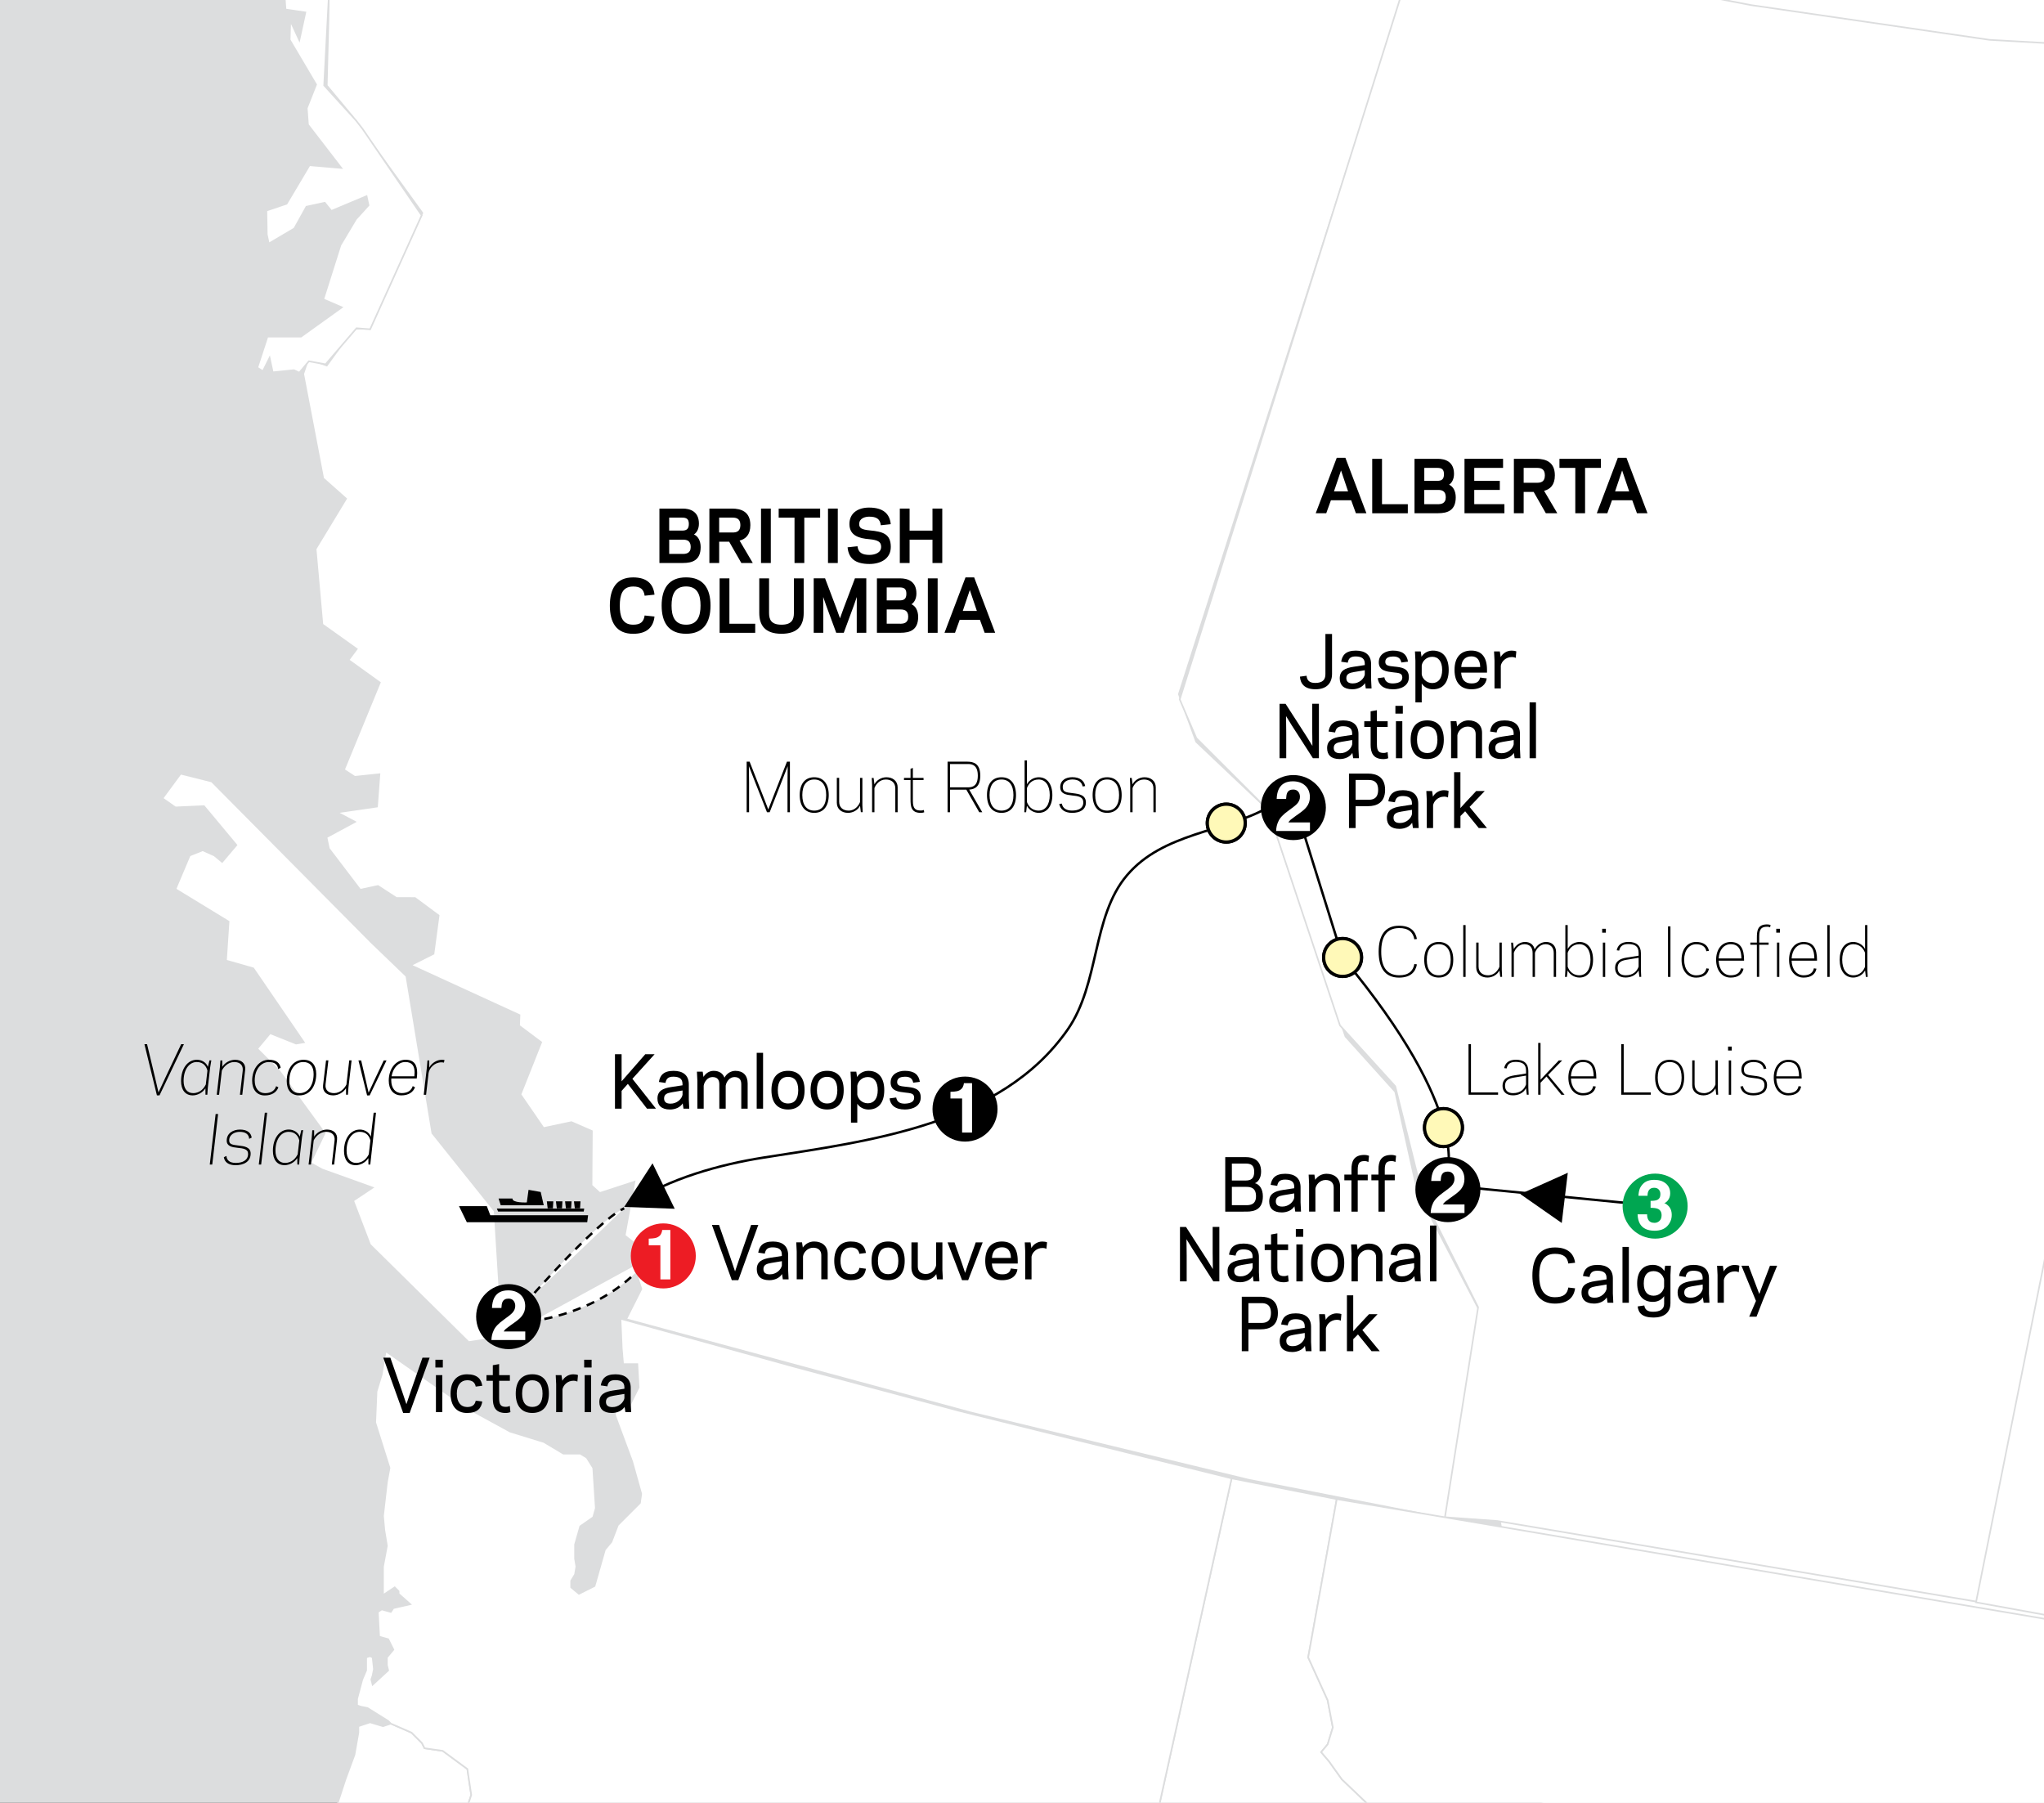 <?xml version="1.0" encoding="utf-8"?>
<!-- Generator: Adobe Illustrator 25.4.1, SVG Export Plug-In . SVG Version: 6.00 Build 0)  -->
<svg version="1.1" xmlns="http://www.w3.org/2000/svg" xmlns:xlink="http://www.w3.org/1999/xlink" x="0px" y="0px"
	 viewBox="0 0 635 560" style="enable-background:new 0 0 635 560;" xml:space="preserve">
<rect x="0" y="0" width="635" height="560" fill="#333333" stroke="none"/>
<style type="text/css">
	.st0{clip-path:url(#SVGID_00000113339483732609868470000012724731262937271487_);fill:#DCDDDE;}
	.st1{clip-path:url(#SVGID_00000113339483732609868470000012724731262937271487_);fill:#FFFFFF;stroke:#DCDDDE;stroke-width:0.5;}
	.st2{clip-path:url(#SVGID_00000113339483732609868470000012724731262937271487_);stroke:#000000;stroke-width:0.75;}
	.st3{clip-path:url(#SVGID_00000113339483732609868470000012724731262937271487_);}
	.st4{clip-path:url(#SVGID_00000113339483732609868470000012724731262937271487_);fill:none;stroke:#000000;stroke-width:0.75;}
	.st5{fill:#FFFFFF;}
	.st6{fill:none;stroke:#000000;stroke-width:0.75;}
	.st7{fill:none;stroke:#000000;stroke-width:0.75;stroke-dasharray:2.566,2.053,2.566,2.053;}
	.st8{fill:none;stroke:#000000;stroke-width:0.75;stroke-dasharray:2.566,2.053,2.566,2.053,2.566,2.053;}
	.st9{fill:none;stroke:#000000;stroke-width:0.75;stroke-dasharray:2.584,2.067,2.584,2.067;}
	.st10{fill:none;stroke:#000000;stroke-width:0.75;stroke-dasharray:2.584,2.067,2.584,2.067,2.584,2.067;}
	.st11{fill:none;stroke:#000000;stroke-width:0.75;stroke-linecap:round;}
	.st12{fill:#C7C4E2;stroke:#000000;stroke-width:0.675;}
	.st13{fill:#FFFFFF;stroke:#000000;stroke-width:0.619;}
	.st14{fill:#00A651;}
	.st15{fill:#ED1C24;}
	.st16{fill:#FFFFFF;stroke:#000000;}
	.st17{fill:#FFF9B8;}
	.st18{fill:none;stroke:#000000;}
</style>
<g id="Provinces">
</g>
<g id="routes">
</g>
<g id="text">
</g>
<g id="Template">
	<g>
		<defs>
			<rect id="SVGID_1_" width="635" height="560"/>
		</defs>
		<clipPath id="SVGID_00000075128117335207188400000000202867856460864935_">
			<use xlink:href="#SVGID_1_"  style="overflow:visible;"/>
		</clipPath>
		
			<rect x="-486.35" y="-401.12" style="clip-path:url(#SVGID_00000075128117335207188400000000202867856460864935_);fill:#DCDDDE;" width="1274.61" height="1172.81"/>
		
			<polygon style="clip-path:url(#SVGID_00000075128117335207188400000000202867856460864935_);fill:#FFFFFF;stroke:#DCDDDE;stroke-width:0.5;" points="
			193.33,-551.65 -3.92,-228.1 6.46,-192.72 394.04,-3.17 513.58,786.9 1069.96,771.68 981.01,-581.07 		"/>
		
			<polygon style="clip-path:url(#SVGID_00000075128117335207188400000000202867856460864935_);fill:#FFFFFF;stroke:#DCDDDE;stroke-width:0.5;" points="
			109.32,35.92 101.51,26.55 102.03,6.22 102.55,-32.85 100.99,-81.82 94.73,-89.12 96.3,-102.67 94.21,-133.4 71.29,-134.97 
			56.18,-126.63 45.24,-127.67 36.39,-126.63 35.51,-162.01 30.86,-174.21 32.57,-181.92 36.7,-192.72 57.83,-182.59 162.8,-125.95 
			173.85,-120.47 316.61,-61.07 336.17,-54.82 400.12,-31.69 441.33,-19.05 366.23,215.63 371.61,230.42 393.96,251.59 
			417.99,321.97 433.45,339.13 440.31,370.03 459.66,407.2 449.58,471.73 387.74,459.62 301.7,438.79 194.53,409.79 199.26,400.41 
			196.88,393.08 201.02,389.32 194.08,383.78 197.12,367.07 186.33,370.59 183.77,368.25 183.88,351.34 177.53,348.57 
			168.85,350.41 161.69,339.98 168.13,323.77 161.27,318.63 161.39,315.32 127.6,299.83 134.68,296.27 136.27,284.39 128.93,278.95 
			123.16,278.94 117.42,275.21 111.91,276.39 102.18,263.61 101.43,260.07 110.3,255.29 104.73,252.35 117.13,250.55 117.88,240.5 
			110.22,241.3 106.87,239.12 118.01,212.03 108.28,205.03 110.84,201.6 100.16,193.98 98.06,170.52 107.52,154.92 100.41,148.6 
			94.21,116.16 95.78,111.47 101.51,113.55 109.85,102.09 114.53,102.09 131.21,66.15 		"/>
		
			<polygon style="clip-path:url(#SVGID_00000075128117335207188400000000202867856460864935_);fill:#FFFFFF;stroke:#DCDDDE;stroke-width:0.5;" points="
			710.56,17.6 618.12,12.38 543.9,1.57 440.58,-18.3 366.5,217.25 371.65,229.28 393.96,251.59 416.28,318.53 433.45,337.42 
			442.02,371.75 459.2,406.08 448.89,471.31 465.14,472.47 615.31,497.73 695.39,84.53 		"/>
		
			<polygon style="clip-path:url(#SVGID_00000075128117335207188400000000202867856460864935_);fill:#FFFFFF;stroke:#DCDDDE;stroke-width:0.5;" points="
			915.56,14.47 894.95,527.94 661.06,506.31 613.88,497.73 695.36,91.2 711.1,17.33 783.39,21.15 		"/>
		
			<polyline style="clip-path:url(#SVGID_00000075128117335207188400000000202867856460864935_);fill:#FFFFFF;stroke:#DCDDDE;stroke-width:0.5;" points="
			-497.92,-434.51 -491.15,-430.74 -490.23,-426.46 -479.88,-423.47 -476.07,-426.53 -460.03,-424.77 -440,-414.92 -434.28,-405.71 
			-438.41,-404.07 -439.16,-397.2 -435.59,-397.97 -433.35,-390.99 -432.85,-395.58 -424.91,-400.27 -413.91,-401.15 
			-401.58,-399.33 -380.28,-390.5 -377.48,-384.39 -365.26,-390.01 -352.68,-390.48 -351.2,-387.07 -336.93,-390.15 
			-318.11,-403.16 -309.81,-402.71 -312.16,-406.68 -302.23,-412.55 -291.64,-411.85 -291.39,-414.14 -276.83,-415.79 -281.47,-420 
			-299.09,-422.17 -309.18,-427.46 -309.96,-441.46 -304.41,-443.4 -303.6,-446.56 -316.9,-445.94 -318.82,-441.04 -323.76,-436.25 
			-329.36,-438.03 -321.46,-463.6 -321.5,-467.32 -328.94,-467.21 -329.11,-478.36 -317.1,-488.41 -335.53,-487.41 -338.6,-491.24 
			-358.72,-498.09 -362.7,-506.17 -349.45,-500.09 -350.38,-504.36 -345.44,-509.15 -339.99,-508.09 -344.22,-513.89 
			-340.31,-519.96 -326.61,-522.16 -307.97,-556.76 -295.39,-557.24 -279.04,-554.05 -282.1,-557.87 -296.47,-562.23 
			-308.89,-561.04 -312.9,-551.97 -338.21,-551.74 -344.91,-568.95 -342.63,-579.14 -335.39,-573.23 -338.05,-578.63 
			-334.78,-580.82 -340.6,-587.03 -333.59,-596 -315.16,-596.99 -305.93,-592.27 -303.69,-595.73 -312.05,-610.34 -313.29,-616.04 
			-306.57,-616 -309.78,-620.53 -306.98,-624.85 -313.7,-624.9 -314.48,-628.47 -307.06,-639.02 -301.36,-640.24 -307.41,-644.15 
			-307.38,-650.89 -301.51,-651.4 -294.38,-642.49 -294.12,-644.79 -291.12,-644.68 -306.37,-660.04 -301.53,-661.84 
			-296.34,-658.48 -294,-664.96 -287.63,-659.61 -280.4,-664.16 -268.13,-666.05 -257.22,-663.93 -255.59,-659.81 -246.42,-658.81 
			-241.42,-649.44 -239.14,-649.19 -234.91,-653.83 -227.27,-649.51 -221.5,-647.02 -218.07,-638.06 -195.32,-636.25 
			-193.68,-632.13 -198.11,-631.92 -180.73,-617.03 -170.44,-617.75 -164.8,-622.7 -162.86,-627.59 -158.74,-629.22 
			-153.05,-640.89 -156.11,-644.7 -151.02,-648.79 -146.17,-640.14 -138.9,-640.96 -135.08,-644.02 -133.76,-651.77 
			-140.95,-653.95 -143.91,-660.76 -145.03,-659.03 -160.41,-664.67 -171.26,-663.07 -172.27,-664.35 -164.81,-671.17 
			-163.48,-678.92 -165.83,-682.89 -167,-674.44 -171.11,-672.8 -170.17,-685.68 -177.05,-696.88 -185.88,-703.19 -192.83,-728.54 
			-190.4,-738.01 -182.87,-741.13 -176.06,-754.53 -173.21,-755.15 -174.89,-752.54 -176.41,-749.23 -166.47,-744.66 
			-172.66,-766.45 -170.74,-781.79 -167.08,-785.56 -163.62,-783.33 -166.47,-782.71 -167.03,-781.83 -160.66,-776.5 
			-156.53,-778.14 -151.43,-771.78 -146.29,-772.14 -135.18,-765.58 -130.28,-753.21 -128.1,-760.4 -118.45,-757.26 
			-114.23,-751.46 -106.49,-750.13 -98.89,-739.1 -101.18,-739.35 -101.12,-735.63 -109.46,-729.36 -115.22,-731.85 
			-113.43,-727.01 -116.13,-725.68 -116.79,-721.81 -102.71,-697.99 -104.17,-690.96 -89.92,-694.04 -88.38,-686.91 -91.64,-684.72 
			-85.07,-685.39 -87.73,-701.22 -91.3,-700.45 -92.42,-698.72 -93.04,-701.57 -86.21,-704.54 -82,-709.17 -84.88,-701.83 
			-78.36,-695.78 -79.46,-683.61 -65.7,-671.66 -61.26,-671.87 -69.83,-680.46 -57.6,-675.64 -63.88,-683.99 -70.65,-687.75 
			-71.17,-693.6 -75.66,-697.11 -75.97,-698.54 -74.28,-701.14 -79.53,-697.77 -76.44,-711.11 -70.9,-713.06 -66.71,-710.97 
			-65.91,-714.13 -75.08,-725.59 -74.68,-727.16 -66.69,-728.14 -66.99,-729.56 -68.73,-730.68 -70.87,-730.22 -72.19,-732.92 
			-76.47,-732 -77.58,-730.27 -79.54,-746.25 -72.63,-752.22 -67.43,-759.3 -63.88,-770.51 -60.51,-803.32 -57.62,-810.65 
			-58.5,-821.65 -47.95,-814.23 -49.12,-816.21 -34.92,-823 -32.66,-816.03 -14.62,-794.56 -4.99,-791.42 8.55,-794.34 
			4.58,-791.99 6.17,-791.59 16.4,-796.03 17.22,-788.74 19.8,-797.51 26.08,-789.16 23.37,-798.28 34.83,-797.02 35.56,-786.73 
			37.43,-795.34 47.42,-797.49 48.73,-794.8 42.32,-793.41 61.48,-784.12 65.35,-783.46 62.61,-785.85 71.52,-782.55 70.15,-778.52 
			62.46,-776.12 64.9,-775.15 61.96,-771.53 64.24,-771.29 70.06,-775.52 74.54,-772.01 72.9,-776.13 74.52,-782.45 79.82,-782.1 
			89.6,-778.24 82.17,-778.13 81.82,-772.83 84.36,-774.87 86.8,-773.91 87.21,-775.49 97.57,-762.06 114.16,-761.16 
			116.21,-758.62 117.89,-761.22 124.77,-760.46 126.6,-751.91 124.22,-749.16 127.75,-743.2 124.64,-740.29 116.13,-745.17 
			111.29,-743.38 113.69,-735.7 116.39,-737.03 114.71,-734.42 117.72,-734.33 115.63,-730.15 116.81,-728.17 120.48,-731.94 
			121.12,-735.81 124.55,-737.29 127.85,-735.76 129.68,-737.65 129.43,-735.36 130.7,-736.38 132.34,-732.26 129.29,-725.63 
			127.15,-725.17 128.53,-718.75 141.22,-711.8 143.11,-709.96 139.2,-703.89 141.23,-701.35 143.47,-704.83 148.17,-696.88 
			141.51,-693.21 142.02,-687.35 144.52,-682.67 140.25,-681.75 155.18,-667.82 154.07,-666.08 152.08,-664.9 164.93,-657.23 
			178.31,-622.82 189.17,-613.98 193.77,-603.03 191.94,-601.14 199.49,-593.82 211.39,-590.42 211.92,-584.56 214.87,-588.19 
			218.33,-585.95 228.05,-558.2 227.28,-551.32 231.11,-554.39 233.14,-551.84 5.36,-214.07 8.78,-205.1 15.36,-205.77 
			19.49,-196.96 26.46,-199.22 36.86,-192.52 32.7,-184.15 31.88,-181.2 32.41,-178.68 30.4,-174.5 35.12,-162.23 35.74,-126.69 
			44.23,-127.69 55.8,-126.03 70.86,-135.08 94.03,-133.44 95.86,-101.88 94.38,-89.52 99.96,-82.85 102.82,-13.76 100.71,26.53 
			110.63,37.45 112.7,40.12 131,66.89 114.99,102.29 110.77,101.96 101.14,113.17 95.95,112.22 92.99,115.76 91.3,114.99 
			84.72,115.66 83.75,111.14 81.67,115.32 79.93,114.2 83.08,104.57 93.52,104.56 106.19,95.47 100.43,92.98 105.75,76.16 
			111.4,66.7 110.27,68.41 114.49,63.77 113.88,60.93 102.94,65.52 100.89,62.98 95.2,64.21 91.44,70.98 83.49,75.67 82.88,72.82 
			82.76,65.4 89.03,63.29 96.15,51.32 106.03,52.17 95.68,38.74 95.3,33.6 98.2,26.26 89.99,12.37 90.17,6.36 92.99,12.47 
			94.86,3.86 88.7,2.95 88.33,-2.19 83.75,-2.7 82.98,-6.26 84.35,-10.29 92.09,-8.97 86.74,-13.04 88.57,-14.93 86.53,-17.47 
			88.06,-20.79 90.76,-22.12 86.16,-22.62 88.66,-28.37 97.75,-13.92 93.44,-33.88 100.62,-31.71 92.67,-37.46 88.3,-33.52 
			89.46,-41.97 97.6,-42.24 93.02,-42.75 97.81,-48.24 93.22,-48.75 88.13,-44.67 86.96,-46.64 88.52,-56.69 84.81,-56.63 
			78.32,-69.4 78.31,-79.85 81.91,-87.35 79.06,-86.73 84.77,-115.56 81.52,-113.36 80.21,-105.62 79.74,-107.75 72.81,-74.19 
			67.47,-67.81 63.45,-69.19 64.55,-81.37 63.03,-78.04 56.26,-81.81 60.02,-88.58 61.59,-88.18 60.61,-96.17 63.26,-101.22 
			62.49,-104.78 55.82,-101.1 54.23,-111.95 51.53,-110.63 49.28,-117.6 49.18,-114.6 44.91,-113.67 50.01,-107.31 53.99,-88.79 
			51.36,-83.74 44.49,-84.49 44.59,-87.5 43.21,-83.46 38.47,-84.7 27.25,-109.12 31.06,-112.17 26.88,-114.27 25.18,-132.55 
			31.74,-143.66 33.15,-143.97 32.43,-154.25 31.06,-150.22 28.92,-149.76 27.05,-141.16 22.56,-144.66 19.32,-142.47 7.15,-171.18 
			13.72,-171.85 19,-181.95 23.68,-184.44 23.9,-180.01 17.34,-168.91 17.95,-166.06 22.84,-174.56 27.97,-174.92 24.19,-189.03 
			10.39,-183.81 -2.15,-190.06 -12.66,-204.21 -13.11,-206.35 -9.4,-206.41 -9.45,-210.12 -18.37,-213.42 -34.68,-233.77 
			-37.39,-232.44 -54.87,-244.33 -53.56,-252.08 -58.65,-258.43 -61.21,-266.84 -58.47,-274.89 -68.05,-274.32 -71.12,-288.57 
			-65.88,-291.94 -75.72,-299.52 -67.17,-301.36 -80.41,-307.46 -69.36,-304.62 -76.04,-311.39 -69.28,-318.07 -62.95,-316.44 
			-71.31,-320.61 -75.59,-319.69 -85.28,-326.54 -87.32,-329.1 -83,-336.74 -89.61,-329.34 -94.35,-330.56 -94.97,-333.41 
			-84.88,-338.56 -81.78,-341.47 -92.31,-338.45 -94.1,-343.29 -99.1,-342.22 -96.9,-338.96 -101.03,-337.33 -107.91,-338.08 
			-107.08,-330.79 -103.91,-329.98 -106.31,-327.23 -114.36,-329.97 -115.89,-326.66 -105.54,-323.67 -105.48,-319.96 
			-118.88,-316.32 -116.37,-311.64 -122.7,-313.26 -127.94,-309.89 -141.54,-321.13 -139.61,-326.02 -153.05,-315.67 
			-147.77,-325.75 -157.38,-318.46 -162.73,-322.53 -165.83,-319.62 -174.79,-316.2 -168.03,-322.88 -173.07,-325.52 
			-185.75,-322.04 -187.85,-328.31 -191.66,-325.24 -200.49,-331.55 -201.86,-337.96 -193.06,-342.1 -193,-338.38 -189.59,-339.86 
			-186.94,-334.46 -185.42,-337.77 -179.82,-336.01 -172.28,-339.12 -184.51,-343.94 -185.64,-352.65 -175.72,-358.51 -163.04,-362 
			-158.1,-366.79 -151.8,-375.61 -148.38,-377.09 -127.71,-371.11 -127.44,-362.97 -120.97,-360.63 -110.46,-346.48 
			-119.81,-369.08 -117.42,-371.83 -97.25,-371.7 -106.33,-375.72 -116.61,-374.99 -122.16,-383.48 -114.69,-390.32 
			-101.61,-395.38 -89.6,-405.43 -88.54,-410.88 -96.58,-403.18 -116.89,-393.58 -124.92,-385.88 -137.51,-385.41 -150.45,-390.07 
			-154.81,-386.15 -165.81,-385.26 -173.2,-381.44 -182.77,-380.86 -187.93,-390.95 -187.61,-379.09 -190.4,-374.75 -196.1,-373.51 
			-203.35,-379.42 -201.7,-375.29 -203.38,-372.69 -206.54,-373.49 -210.02,-375.74 -207.62,-378.5 -212.92,-378.85 
			-214.25,-381.54 -217.6,-376.34 -222.44,-374.54 -230.08,-378.88 -242.55,-370.97 -234.54,-361.5 -234.12,-352.64 -236.2,-348.46 
			-243.18,-346.21 -255.96,-350.17 -260.19,-345.53 -264.37,-347.61 -263.6,-344.04 -266.7,-341.14 -286.02,-351.15 -300.58,-349.5 
			-303.39,-355.6 -310.06,-351.93 -313.27,-356.46 -318.67,-353.8 -330.03,-358.07 -328.39,-353.94 -336.33,-349.25 
			-345.56,-353.98 -355.28,-354.12 -359.67,-360.63 -365.88,-354.82 -367.97,-361.08 -376.02,-363.82 -372.8,-359.29 
			-376.21,-357.81 -384.94,-367.12 -393.39,-368.28 -394.46,-373.27 -392.28,-380.45 -393.61,-383.15 -397.63,-374.08 
			-395.79,-365.52 -401.27,-359.86 -411.62,-362.85 -418.05,-371.91 -431.69,-365.99 -424.92,-372.67 -425.28,-377.81 
			-440.11,-384.31 -445.82,-383.08 -444.59,-387.83 -450.15,-385.88 -452.95,-391.99 -464.22,-399.25 -463.41,-402.41 
			-458.82,-401.91 -455.17,-405.68 -457.21,-408.22 -481.75,-404.43 -488.02,-412.77 -484.36,-416.54 -483.86,-421.13 
			-491.18,-413.58 -498.11,-418.06 -496.54,-428.09 -500.77,-423.45 -506.06,-423.8 -507.24,-425.78 -499.91,-433.33 
			-501.09,-435.31 -497.92,-434.51 		"/>
		
			<polygon style="clip-path:url(#SVGID_00000075128117335207188400000000202867856460864935_);fill:#FFFFFF;stroke:#DCDDDE;stroke-width:0.5;" points="
			115.36,292.74 126.25,303.21 134.31,351.99 153.66,376.17 156.08,415.28 145.6,416.89 114.96,386.66 109.72,372.95 115.77,368.92 
			100.05,363.27 96.42,361.26 100.86,351.99 86.75,332.64 79.89,325.78 83.92,320.95 91.98,324.17 94.4,323.77 78.68,300.8 
			70.21,298.38 71.02,286.28 54.5,276.2 58.93,265.73 62.96,264.11 66.59,265.73 69.01,267.74 73.44,262.5 63.36,250.41 
			54.5,250.81 50.47,247.99 56.11,240.33 65.78,242.75 		"/>
		
			<polygon style="clip-path:url(#SVGID_00000075128117335207188400000000202867856460864935_);fill:#FFFFFF;stroke:#DCDDDE;stroke-width:0.5;" points="
			382.62,459.22 415.28,465.67 406.41,514.84 412.46,528.15 414.07,536.61 412.46,541.85 410.44,544.27 412.85,547.09 
			416.89,552.74 425.76,561.2 431.81,574.91 433.01,581.36 435.83,587.8 441.47,588.21 441.89,592.24 449.54,593.44 451.96,596.27 
			443.89,612.8 444.3,615.62 441.47,618.04 441.08,626.11 441.89,626.91 441.47,631.34 435.43,635.37 435.43,639.8 435.83,643.03 
			433.82,647.07 441.08,654.32 443.09,653.51 454.38,644.64 455.99,643.84 457.2,644.64 458.81,648.27 460.02,649.49 462.04,651.1 
			460.83,657.54 460.83,668.03 463.24,674.87 467.28,680.52 467.28,683.74 464.86,688.18 468.89,694.63 473.32,694.63 
			476.95,699.46 477.76,702.7 476.55,709.55 476.55,711.56 478.97,717.2 484.2,720.03 486.62,715.19 488.64,713.58 496.7,716.81 
			500.33,717.2 503.55,713.98 506.38,713.58 508.39,715.59 518.07,715.99 522.51,718.42 524.12,717.61 534.59,717.61 534.19,713.58 
			538.63,709.95 543.87,715.59 545.48,721.64 549.11,725.27 549.11,724.86 530.57,852.65 530.16,852.65 416.89,832.49 
			304.82,809.12 324.98,718.01 330.23,711.56 330.62,705.51 331.84,704.71 332.23,703.1 333.85,700.27 331.43,696.24 325.38,693.42 
			324.17,690.2 325.78,684.15 335.06,670.04 340.7,667.23 344.73,663.19 344.73,659.56 347.96,656.74 365.7,629.33 364.49,622.07 
			360.85,618.85 357.63,618.04 354,613.2 353.2,608.77 352.79,602.32 354.4,599.9 355.21,597.07 352.79,593.04 352.79,588.61 
			354.4,586.6 		"/>
		
			<polygon style="clip-path:url(#SVGID_00000075128117335207188400000000202867856460864935_);fill:#FFFFFF;stroke:#DCDDDE;stroke-width:0.5;" points="
			41.59,741.39 39.58,738.97 36.76,728.49 39.17,723.25 39.17,718.82 42.4,710.76 40.79,694.63 43.21,691 46.44,689.38 
			48.45,686.57 50.47,681.33 52.48,679.31 53.29,672.06 54.9,671.65 64.57,659.96 69.41,649.08 77.87,633.36 87.15,604.74 
			94,592.65 100.05,574.91 107.3,552.74 110.12,545.08 111.33,538.22 111.33,536.21 114.96,535 118.99,536.21 121.41,535.41 
			127.86,538.22 131.09,541.45 131.89,543.06 137.53,543.87 145.19,549.51 146.4,557.57 145.6,560 144.79,572.89 146.81,576.92 
			157.29,582.56 169.79,583.37 178.25,582.56 184.7,583.37 198.4,587.41 201.63,591.83 218.15,589.82 223.4,591.83 225.82,593.44 
			234.68,594.66 238.71,593.86 243.95,591.43 248.39,591.43 253.63,592.65 257.66,591.43 261.29,591.43 264.11,592.65 
			268.95,593.04 272.57,594.26 276.2,594.26 281.45,591.83 353.2,608.77 354,613.2 357.63,618.04 360.85,618.85 364.49,622.07 
			365.7,629.33 347.96,656.74 344.73,659.56 344.73,663.19 340.7,667.23 335.06,670.04 325.78,684.15 324.17,690.2 325.38,693.42 
			331.43,696.24 333.85,700.27 332.23,703.1 331.84,704.71 330.62,705.51 330.23,711.56 324.98,718.01 304.82,809.12 194.78,783.31 
					"/>
		
			<polygon style="clip-path:url(#SVGID_00000075128117335207188400000000202867856460864935_);fill:#FFFFFF;stroke:#DCDDDE;stroke-width:0.5;" points="
			807.1,730.1 552.74,699.07 549.11,724.86 549.11,725.27 545.48,721.64 543.87,715.59 538.63,709.95 534.19,713.58 534.59,717.61 
			524.12,717.61 522.51,718.42 518.07,715.99 508.39,715.59 506.38,713.58 503.55,713.98 500.33,717.2 496.7,716.81 488.64,713.58 
			486.62,715.19 484.2,720.03 478.97,717.2 476.55,711.56 476.55,709.55 477.76,702.7 476.95,699.46 473.32,694.63 468.89,694.63 
			464.86,688.18 467.28,683.74 467.28,680.52 463.24,674.87 460.83,668.03 460.83,657.54 462.04,651.1 460.02,649.49 458.81,648.27 
			457.2,644.64 455.99,643.84 454.38,644.64 443.09,653.51 441.08,654.32 433.82,647.07 435.83,643.03 435.43,639.8 435.43,635.37 
			441.47,631.34 441.89,626.91 441.08,626.11 441.47,618.04 444.3,615.62 443.89,612.8 451.96,596.27 449.54,593.44 441.89,592.24 
			441.47,588.21 435.83,587.8 433.01,581.36 431.81,574.91 425.76,561.2 416.89,552.74 412.85,547.09 410.44,544.27 412.46,541.85 
			414.07,536.61 412.46,528.15 406.41,514.84 415.28,465.67 453.57,472.11 555.96,489.45 660.77,507.18 824.43,524.12 
			811.53,680.11 		"/>
		
			<polygon style="clip-path:url(#SVGID_00000075128117335207188400000000202867856460864935_);fill:#FFFFFF;stroke:#DCDDDE;stroke-width:0.5;" points="
			355.21,597.07 354.4,599.9 352.79,602.32 353.2,608.77 281.45,591.83 276.2,594.26 272.57,594.26 268.95,593.04 264.11,592.65 
			261.29,591.43 257.66,591.43 253.63,592.65 248.39,591.43 243.95,591.43 238.71,593.86 234.68,594.66 225.82,593.44 223.4,591.83 
			218.15,589.82 201.63,591.83 198.4,587.41 184.7,583.37 178.25,582.56 169.79,583.37 157.29,582.56 146.81,576.92 144.79,572.89 
			145.6,560 146.4,557.57 145.19,549.51 137.53,543.87 131.89,543.06 131.09,541.45 127.86,538.22 121.41,535.41 120.6,534.59 
			114.15,530.56 112.14,530.17 110.93,529.76 110.93,527.74 112.54,521.7 113.75,518.87 113.75,516.45 113.75,514.84 114.96,514.44 
			115.77,514.84 116.17,518.47 115.77,520.48 115.36,521.7 115.77,523.31 120.6,518.87 120.2,517.26 120.2,514.84 122.21,512.43 
			120.6,509.2 117.78,508.39 117.38,500.73 118.59,499.93 121.41,500.73 122.21,499.52 127.46,498.32 123.83,495.1 123.83,494.29 
			122.62,493.08 118.99,495.5 118.99,489.85 118.99,486.63 120.2,480.17 119.4,475.34 118.99,470.9 120.2,460.42 121.01,455.99 
			116.57,441.88 116.98,432.21 118.59,426.97 119.8,419.7 145.19,437.44 158.5,444.71 168.98,447.93 175.03,451.55 180.26,451.55 
			182.28,452.76 184.3,455.99 185.1,468.48 184.3,471.31 180.26,474.13 178.65,479.77 178.65,484.21 179.06,486.63 178.65,489.05 
			177.44,491.06 177.44,493.08 179.86,495.1 184.7,492.67 187.92,481.38 189.94,478.97 191.95,473.73 198.81,466.87 199.21,464.05 
			196.39,453.98 191.15,439.86 190.75,437.44 192.36,436.64 195.18,437.44 198.4,431 198,423.74 193.57,423.74 193.16,418.9 
			192.76,409.63 246.77,424.55 297.97,438.25 382.62,459.22 354.4,586.6 352.79,588.61 352.79,593.04 		"/>
		
			<line style="clip-path:url(#SVGID_00000075128117335207188400000000202867856460864935_);stroke:#000000;stroke-width:0.75;" x1="509.54" y1="374.1" x2="455.72" y2="368.83"/>
		<g style="clip-path:url(#SVGID_00000075128117335207188400000000202867856460864935_);">
			<polygon points="479.68,367.61 472.3,370.91 485.18,379.9 487.06,364.3 			"/>
		</g>
		<g style="clip-path:url(#SVGID_00000075128117335207188400000000202867856460864935_);">
			<path d="M483.06,387.5c4.02,0,5.91,1.95,6.26,4.75l-2.1,0.24c-0.31-2.1-1.61-3.01-4.16-3.01c-3.87,0-4.88,3.14-4.88,6.74
				c0,3.6,1.01,6.74,4.88,6.74c2.55,0,3.85-0.91,4.16-3.01l2.1,0.24c-0.35,2.8-2.25,4.75-6.26,4.75c-4.88,0-7-3.43-7-8.72
				C476.06,390.93,478.18,387.5,483.06,387.5z"/>
			<path d="M493.81,396.67l-2.04-0.3c0.31-1.99,1.4-3.45,4.55-3.45c2.97,0,4.74,1.37,4.74,4.21v4.68l0.14,2.86h-1.79l-0.25-1.65
				c-0.76,1.24-2.33,1.91-3.93,1.91c-2.72,0-3.91-1.34-3.91-3.4c0-2.41,1.71-3.19,4.24-3.58l3.54-0.54v-0.43
				c0-1.6-0.97-2.21-2.74-2.25C494.63,394.7,494.04,395.41,493.81,396.67z M495.36,403.11c2,0.04,3.52-1.47,3.75-2.75v-1.34
				l-3.36,0.56c-1.42,0.24-2.37,0.61-2.37,1.89C493.38,402.59,494.06,403.11,495.36,403.11z"/>
			<path d="M504.05,387.33h1.98v17.35h-1.98V387.33z"/>
			<path d="M518.94,404.93c0,2.88-2.12,4.34-5.21,4.34c-3.54,0-4.74-1.41-4.96-3.45l2.06-0.3c0.19,1.21,0.91,1.99,2.84,1.95
				c1.9-0.02,3.32-0.69,3.32-2.45v-2.41c-0.68,1.08-1.96,1.8-3.48,1.8c-3.01,0-4.9-1.93-4.9-5.75c0-3.82,1.9-5.75,4.9-5.75
				c1.59,0,2.86,0.76,3.54,1.91l0.25-1.65h1.79l-0.14,2.86V404.93z M516.98,397.56c-0.19-1.26-1.36-2.71-3.25-2.71
				c-1.87,0-3.07,1.15-3.07,3.82c0,2.65,1.19,3.82,3.07,3.82c1.9,0,3.07-1.45,3.25-2.71V397.56z"/>
			<path d="M523.67,396.67l-2.04-0.3c0.31-1.99,1.4-3.45,4.55-3.45c2.97,0,4.74,1.37,4.74,4.21v4.68l0.14,2.86h-1.79l-0.25-1.65
				c-0.76,1.24-2.33,1.91-3.93,1.91c-2.72,0-3.91-1.34-3.91-3.4c0-2.41,1.71-3.19,4.24-3.58l3.54-0.54v-0.43
				c0-1.6-0.97-2.21-2.74-2.25C524.5,394.7,523.9,395.41,523.67,396.67z M525.22,403.11c2,0.04,3.52-1.47,3.75-2.75v-1.34
				l-3.36,0.56c-1.42,0.24-2.37,0.61-2.37,1.89C523.24,402.59,523.92,403.11,525.22,403.11z"/>
			<path d="M535.54,397.63v7.05h-1.96v-8.65l-0.14-2.84h1.79l0.27,1.76c0.62-1.17,1.92-2.02,3.4-2.02c0.56,0,1.11,0.09,1.46,0.24
				l-0.19,2.02c-0.19-0.11-0.64-0.26-1.21-0.26C537.08,394.92,535.74,396.32,535.54,397.63z"/>
			<path d="M547.67,403.91l-1.98,5.1h-2.27l2.1-4.9l-4.51-10.93h2.22l2.25,5.94l1.07,2.84l1.05-2.84l2.27-5.94h2.23L547.67,403.91z"
				/>
		</g>
		
			<path style="clip-path:url(#SVGID_00000075128117335207188400000000202867856460864935_);fill:none;stroke:#000000;stroke-width:0.75;" d="
			M449.44,364.79c0,0,8.08-18.86-32.33-67.36l-13.47-43.11"/>
		<g style="clip-path:url(#SVGID_00000075128117335207188400000000202867856460864935_);">
			<path class="st5" d="M165.84,410.27c0,0,22.74-2.42,35.55-19.42"/>
			<g>
				<path class="st6" d="M165.84,410.27c0,0,0.44-0.05,1.23-0.17"/>
				<path class="st7" d="M169.1,409.73c1.99-0.4,4.75-1.07,7.92-2.15"/>
				<path class="st8" d="M177.99,407.24c6.91-2.48,15.47-6.89,21.98-14.6"/>
				<path class="st6" d="M200.62,391.84c0.26-0.32,0.52-0.65,0.77-0.99"/>
			</g>
		</g>
		<g style="clip-path:url(#SVGID_00000075128117335207188400000000202867856460864935_);">
			<path class="st5" d="M163.84,404.12c0,0,21.77-25.02,30.08-28.77"/>
			<g>
				<path class="st6" d="M163.84,404.12c0,0,0.29-0.34,0.82-0.94"/>
				<path class="st9" d="M166.03,401.64c1.38-1.54,3.32-3.69,5.57-6.11"/>
				<path class="st10" d="M172.31,394.77c6.19-6.61,14.39-14.89,19.62-18.31"/>
				<path class="st6" d="M192.8,375.92c0.39-0.23,0.76-0.42,1.11-0.58"/>
			</g>
		</g>
		
			<path style="clip-path:url(#SVGID_00000075128117335207188400000000202867856460864935_);fill:none;stroke:#000000;stroke-width:0.75;" d="
			M393.87,250.86c-13.64,7.68-32.55,7.79-43.79,21.07c-10.86,12.83-8.44,33.66-18.42,47.93c-20.79,29.73-61.63,34.55-94.5,39.73
			c-13.56,2.14-29.33,6.5-41.29,14.39"/>
		<g style="clip-path:url(#SVGID_00000075128117335207188400000000202867856460864935_);">
			<path class="st11" d="M195.83,383.67"/>
		</g>
		<g style="clip-path:url(#SVGID_00000075128117335207188400000000202867856460864935_);">
			<path class="st12" d="M207.55,424.8"/>
		</g>
		<g style="clip-path:url(#SVGID_00000075128117335207188400000000202867856460864935_);">
			<path class="st13" d="M177.87,397.71"/>
		</g>
		<g style="clip-path:url(#SVGID_00000075128117335207188400000000202867856460864935_);">
			<polygon points="198.32,368.14 193.91,374.91 209.61,375.48 202.72,361.36 			"/>
		</g>
		<g style="clip-path:url(#SVGID_00000075128117335207188400000000202867856460864935_);">
			<path d="M204.86,174.89v-16.91h7.24c2.15,0,5.03,0.78,5.03,4.68c0,1.76-0.76,2.86-1.54,3.36c1.19,0.5,2.08,1.89,2.08,3.92
				c0,4.12-2.6,4.94-5.46,4.94H204.86z M207.89,160.79v4.03h3.99c1.3,0,2.12-0.39,2.12-2.06c0-1.63-0.8-1.97-2.12-1.97H207.89z
				 M212.06,172.07c1,0,2.52-0.13,2.52-2.17c0-2.04-1.32-2.26-2.43-2.26h-4.25v4.42H212.06z"/>
			<path d="M223.42,174.89h-3.04v-16.91h6.98c2.93,0,5.75,0.98,5.75,5.14c0,2.99-1.45,4.31-3.34,4.81l4.1,6.96h-3.56l-3.79-6.63
				h-3.1V174.89z M227.56,165.41c1.06,0,2.45-0.19,2.45-2.3c0-2.12-1.39-2.32-2.45-2.32h-4.14v4.62H227.56z"/>
			<path d="M239.46,174.89h-3.04v-16.91h3.04V174.89z"/>
			<path d="M249.87,174.89h-3.04v-14.09h-4.92v-2.82h12.88v2.82h-4.92V174.89z"/>
			<path d="M260.27,174.89h-3.04v-16.91h3.04V174.89z"/>
			<path d="M263.31,170.01l3.08-0.33c0.24,1.97,1.45,2.69,3.75,2.69c1.69-0.02,3.6-0.65,3.6-2.52c0-1.47-0.89-2.1-3.69-2.36
				c-3.1-0.26-6.14-1.06-6.16-4.68c-0.02-3.56,2.82-5.14,6.09-5.14c4.42,0,6.44,1.95,6.74,5.16l-3.08,0.33
				c-0.24-1.99-1.37-2.67-3.66-2.67c-1.15,0.02-3.06,0.43-3.06,2.34c0.02,1.17,0.67,1.67,3.27,1.93c4.14,0.37,6.53,1.13,6.55,5.1
				c0.02,3.77-3.25,5.33-6.61,5.33C265.56,175.19,263.65,173.37,263.31,170.01z"/>
			<path d="M292.73,157.98v16.91h-3.04v-7.24h-7.11v7.24h-3.04v-16.91h3.04v6.85h7.11v-6.85H292.73z"/>
			<path d="M196.69,194.05c2.28,0,3.27-0.85,3.58-2.86l3.06,0.33c-0.35,3.25-2.3,5.36-6.63,5.36c-5.2,0-7.24-3.49-7.24-8.76
				c0-5.27,2.04-8.76,7.24-8.76c4.34,0,6.29,2.1,6.63,5.36l-3.06,0.33c-0.3-2.02-1.3-2.86-3.58-2.86c-3.47,0-4.14,2.8-4.14,5.94
				C192.54,191.26,193.22,194.05,196.69,194.05z"/>
			<path d="M205.55,188.11c0-5.33,2.23-8.76,7.59-8.76c5.36,0,7.59,3.43,7.59,8.76s-2.23,8.76-7.59,8.76
				C207.78,196.87,205.55,193.45,205.55,188.11z M208.63,188.11c0,3.21,0.89,5.94,4.51,5.94c3.62,0,4.49-2.73,4.49-5.94
				c0-3.21-0.87-5.94-4.49-5.94C209.52,182.17,208.63,184.9,208.63,188.11z"/>
			<path d="M226.6,193.75h8.02v2.82h-11.06v-16.91h3.04V193.75z"/>
			<path d="M235.88,190.39v-10.73h3.04v10.73c0,2.06,0.65,3.66,3.86,3.66s3.86-1.6,3.86-3.66v-10.73h3.04v10.73
				c0,3.69-1.63,6.48-6.9,6.48S235.88,194.07,235.88,190.39z"/>
			<path d="M259.79,196.57l-3.12-8.46l-0.93-2.67l0.02,4.66v6.46h-2.97v-16.91h3.53l3.49,9.22l1.15,3.19l1.15-3.19l3.49-9.22h3.53
				v16.91h-2.97v-6.46l0.02-4.66l-0.93,2.67l-3.12,8.46H259.79z"/>
			<path d="M272.43,196.57v-16.91h7.24c2.15,0,5.03,0.78,5.03,4.68c0,1.76-0.76,2.86-1.54,3.36c1.19,0.5,2.08,1.89,2.08,3.92
				c0,4.12-2.6,4.94-5.46,4.94H272.43z M275.47,182.47v4.03h3.99c1.3,0,2.12-0.39,2.12-2.06c0-1.63-0.8-1.97-2.12-1.97H275.47z
				 M279.63,193.75c1,0,2.52-0.13,2.52-2.17c0-2.04-1.32-2.26-2.43-2.26h-4.25v4.42H279.63z"/>
			<path d="M291.29,196.57h-3.04v-16.91h3.04V196.57z"/>
			<path d="M304.43,192.54h-6.29l-1.45,4.03h-3.27l6.53-17.22h2.69l6.53,17.22h-3.27L304.43,192.54z M301.29,183.28l-2.19,6.5h4.38
				L301.29,183.28z"/>
		</g>
		<g style="clip-path:url(#SVGID_00000075128117335207188400000000202867856460864935_);">
			<path d="M419.76,155.4h-6.29l-1.45,4.03h-3.27l6.53-17.22h2.69l6.53,17.22h-3.27L419.76,155.4z M416.61,146.14l-2.19,6.5h4.38
				L416.61,146.14z"/>
			<path d="M429.34,156.62h8.02v2.82H426.3v-16.91h3.04V156.62z"/>
			<path d="M439.44,159.43v-16.91h7.24c2.15,0,5.03,0.78,5.03,4.68c0,1.76-0.76,2.86-1.54,3.36c1.19,0.5,2.08,1.89,2.08,3.92
				c0,4.12-2.6,4.94-5.46,4.94H439.44z M442.48,145.34v4.03h3.99c1.3,0,2.12-0.39,2.12-2.06c0-1.63-0.8-1.97-2.12-1.97H442.48z
				 M446.64,156.62c1,0,2.51-0.13,2.51-2.17c0-2.04-1.32-2.26-2.43-2.26h-4.25v4.42H446.64z"/>
			<path d="M466.95,142.52v2.82H458v4.03h7.94v2.82H458v4.42h9.37v2.82h-12.4v-16.91H466.95z"/>
			<path d="M473.35,159.43h-3.04v-16.91h6.98c2.93,0,5.75,0.98,5.75,5.14c0,2.99-1.45,4.31-3.34,4.81l4.1,6.96h-3.56l-3.79-6.63
				h-3.1V159.43z M477.49,149.96c1.06,0,2.45-0.19,2.45-2.3c0-2.12-1.39-2.32-2.45-2.32h-4.14v4.62H477.49z"/>
			<path d="M492.43,159.43h-3.04v-14.09h-4.92v-2.82h12.88v2.82h-4.92V159.43z"/>
			<path d="M507.08,155.4h-6.29l-1.45,4.03h-3.27l6.53-17.22h2.69l6.53,17.22h-3.27L507.08,155.4z M503.94,146.14l-2.19,6.5h4.38
				L503.94,146.14z"/>
		</g>
		<g style="clip-path:url(#SVGID_00000075128117335207188400000000202867856460864935_);">
			<path d="M434.61,287.56c3.61,0,5.14,1.73,5.58,4.11l-0.8,0.12c-0.38-2.19-1.82-3.54-4.78-3.5c-3.88,0.06-5.51,2.74-5.51,7.33
				s1.62,7.27,5.51,7.33c2.96,0.04,4.4-1.31,4.78-3.5l0.8,0.12c-0.44,2.37-1.97,4.11-5.58,4.11c-4.4,0-6.31-3.12-6.31-8.05
				C428.3,290.68,430.21,287.56,434.61,287.56z"/>
			<path d="M442.46,298.13c0-3.46,1.64-5.53,4.51-5.53s4.51,2.07,4.51,5.53s-1.64,5.53-4.51,5.53S442.46,301.59,442.46,298.13z
				 M443.26,298.13c0,3.06,1.32,4.83,3.71,4.83s3.71-1.77,3.71-4.83s-1.32-4.83-3.71-4.83S443.26,295.07,443.26,298.13z"/>
			<path d="M454.58,287.36h0.73v16.1h-0.73V287.36z"/>
			<path d="M465.82,301.45c-0.63,1.27-2.08,2.21-3.73,2.21c-1.95,0-3.48-1.15-3.48-3.14v-7.73h0.73v7.43c0,1.77,1.2,2.74,2.94,2.74
				c2.01,0,3.15-1.61,3.54-2.66v-7.51h0.73v8.49l0.1,2.17h-0.57L465.82,301.45z"/>
			<path d="M470.3,294.81c0.63-1.27,2.01-2.21,3.46-2.21c1.57,0,2.7,0.85,3,2.31c0.82-1.55,2.22-2.31,3.56-2.31
				c1.76,0,3.1,1.15,3.1,3.14v7.73h-0.73v-7.43c0-1.77-1.01-2.74-2.56-2.74c-1.82,0-2.89,1.61-3.27,2.66v7.51h-0.73v-7.43
				c0-1.77-0.92-2.74-2.56-2.74c-1.82,0-2.89,1.61-3.27,2.66v7.51h-0.73v-8.49l-0.1-2.17h0.57L470.3,294.81z"/>
			<path d="M487.02,294.81c0.71-1.43,2.27-2.21,3.67-2.21c2.66,0,4.22,2.21,4.22,5.53s-1.57,5.53-4.22,5.53
				c-1.4,0-2.96-0.78-3.67-2.21l-0.25,2.01h-0.57l0.1-2.17v-13.93h0.73V294.81z M487.02,300.28c0.38,1.07,1.4,2.68,3.63,2.68
				c2.16,0,3.46-1.89,3.46-4.83s-1.3-4.83-3.46-4.83c-2.24,0-3.25,1.61-3.63,2.68V300.28z"/>
			<path d="M498.89,289.72h-1.15v-1.21h1.15V289.72z M497.95,292.8h0.73v10.67h-0.73V292.8z"/>
			<path d="M505.39,297.45l3.67-0.58v-0.85c0-2.07-1.13-2.72-3.12-2.76c-1.82-0.04-2.66,0.72-2.91,2.03l-0.77-0.1
				c0.31-1.49,1.32-2.6,3.67-2.6c2.45,0,3.84,1.15,3.84,3.5v5.19l0.1,2.17h-0.57l-0.25-2.01c-0.82,1.59-2.54,2.21-4.03,2.21
				c-2.2,0-3.27-1.25-3.27-2.98C501.76,298.61,503.21,297.79,505.39,297.45z M505.03,302.96c2.31,0,3.5-1.23,4.03-2.68v-2.76
				l-3.77,0.62c-1.55,0.26-2.75,0.77-2.75,2.54C502.54,302.16,503.42,302.96,505.03,302.96z"/>
			<path d="M518.95,303.46h-0.76v-15.7h0.76V303.46z"/>
			<path d="M526.91,292.6c2.37,0,3.69,1.11,4,2.76l-0.8,0.12c-0.27-1.35-1.28-2.17-3.19-2.17c-2.16,0-3.71,1.89-3.71,4.83
				s1.55,4.83,3.71,4.83c1.91,0,2.93-0.83,3.19-2.17l0.8,0.12c-0.31,1.65-1.62,2.76-4,2.76c-2.7,0-4.51-2.21-4.51-5.53
				S524.21,292.6,526.91,292.6z"/>
			<path d="M533.93,298.41c0.1,2.78,1.63,4.55,3.73,4.55c1.91,0,2.93-0.83,3.19-2.17l0.8,0.12c-0.31,1.65-1.62,2.76-4,2.76
				c-2.7,0-4.51-2.21-4.51-5.53s1.82-5.53,4.51-5.53c3.12,0,4.17,2.19,4.17,5.51v0.3H533.93z M533.93,297.73H541
				c-0.04-2.72-0.86-4.43-3.35-4.43C535.59,293.3,534.08,295.03,533.93,297.73z"/>
			<path d="M546.53,290.8v1.99h2.92v0.68h-2.92v9.98h-0.73v-9.98h-2.03v-0.68h2.03v-1.45c0-2.21,0.19-4.19,3.17-4.19
				c0.42,0,0.86,0.08,1.09,0.18l-0.15,0.72c-0.13-0.06-0.48-0.18-0.94-0.18C547.45,287.89,546.53,288.35,546.53,290.8z
				 M552.97,289.72h-1.15v-1.21h1.15V289.72z M552.04,292.8h0.73v10.67h-0.73V292.8z"/>
			<path d="M556.59,298.41c0.1,2.78,1.63,4.55,3.73,4.55c1.91,0,2.93-0.83,3.19-2.17l0.8,0.12c-0.31,1.65-1.62,2.76-4,2.76
				c-2.7,0-4.51-2.21-4.51-5.53s1.82-5.53,4.51-5.53c3.12,0,4.17,2.19,4.17,5.51v0.3H556.59z M556.59,297.73h7.07
				c-0.04-2.72-0.86-4.43-3.35-4.43C558.25,293.3,556.74,295.03,556.59,297.73z"/>
			<path d="M567.68,287.36h0.73v16.1h-0.73V287.36z"/>
			<path d="M579.4,287.36h0.73v13.93l0.1,2.17h-0.57l-0.25-2.01c-0.71,1.43-2.27,2.21-3.67,2.21c-2.66,0-4.22-2.21-4.22-5.53
				s1.57-5.53,4.22-5.53c1.4,0,2.96,0.78,3.67,2.21V287.36z M579.4,295.98c-0.38-1.07-1.4-2.68-3.63-2.68
				c-2.16,0-3.46,1.89-3.46,4.83s1.3,4.83,3.46,4.83c2.24,0,3.25-1.61,3.63-2.68V295.98z"/>
		</g>
		<g style="clip-path:url(#SVGID_00000075128117335207188400000000202867856460864935_);">
			<path d="M233.97,241.37l-1.32-3.38l0.06,5.05v9.26h-0.75v-15.7h0.92l4.4,11.21l1.4,3.64l1.4-3.64l4.4-11.21h0.92v15.7h-0.75
				v-9.26l0.06-5.05l-1.32,3.38l-4.28,10.93h-0.84L233.97,241.37z"/>
			<path d="M248.44,246.97c0-3.46,1.64-5.53,4.51-5.53c2.87,0,4.51,2.07,4.51,5.53s-1.64,5.53-4.51,5.53
				C250.09,252.5,248.44,250.43,248.44,246.97z M249.25,246.97c0,3.06,1.32,4.83,3.71,4.83c2.39,0,3.71-1.77,3.71-4.83
				s-1.32-4.83-3.71-4.83C250.57,242.14,249.25,243.91,249.25,246.97z"/>
			<path d="M267.18,250.29c-0.63,1.27-2.08,2.21-3.73,2.21c-1.95,0-3.48-1.15-3.48-3.14v-7.73h0.73v7.43c0,1.77,1.2,2.74,2.94,2.74
				c2.01,0,3.15-1.61,3.54-2.66v-7.51h0.73v8.49l0.1,2.17h-0.57L267.18,250.29z"/>
			<path d="M271.66,243.65c0.63-1.27,2.08-2.21,3.73-2.21c1.95,0,3.48,1.15,3.48,3.14v7.73h-0.73v-7.43c0-1.77-1.2-2.74-2.94-2.74
				c-2.01,0-3.15,1.61-3.54,2.66v7.51h-0.73v-8.49l-0.1-2.17h0.57L271.66,243.65z"/>
			<path d="M286.98,251.6l0.15,0.72c-0.23,0.1-0.67,0.18-1.09,0.18c-2.98,0-3.17-1.97-3.17-4.19v-6h-2.03v-0.68h2.03v-2.82
				l0.73-0.26v3.08h3.31v0.68h-3.31v6.54c0,2.46,0.92,2.92,2.45,2.92C286.5,251.78,286.84,251.66,286.98,251.6z"/>
			<path d="M300.21,245.3h-5.07v7h-0.76v-15.7h6.14c1.93,0,4.02,0.58,4.02,4.35c0,3.4-1.7,4.21-3.44,4.33l4.05,7.02h-0.94
				L300.21,245.3z M295.15,244.57h5.62c1.4,0,3-0.46,3-3.62c0-3.16-1.61-3.62-3-3.62h-5.62V244.57z"/>
			<path d="M306.62,246.97c0-3.46,1.64-5.53,4.51-5.53c2.87,0,4.51,2.07,4.51,5.53s-1.64,5.53-4.51,5.53
				C308.26,252.5,306.62,250.43,306.62,246.97z M307.42,246.97c0,3.06,1.32,4.83,3.71,4.83c2.39,0,3.71-1.77,3.71-4.83
				s-1.32-4.83-3.71-4.83C308.74,242.14,307.42,243.91,307.42,246.97z"/>
			<path d="M319.03,243.65c0.71-1.43,2.27-2.21,3.67-2.21c2.66,0,4.23,2.21,4.23,5.53s-1.57,5.53-4.23,5.53
				c-1.4,0-2.96-0.78-3.67-2.21l-0.25,2.01h-0.57l0.1-2.17V236.2h0.73V243.65z M319.03,249.12c0.38,1.07,1.4,2.68,3.63,2.68
				c2.16,0,3.46-1.89,3.46-4.83s-1.3-4.83-3.46-4.83c-2.24,0-3.25,1.61-3.63,2.68V249.12z"/>
			<path d="M330.16,244.49c0,1.53,0.97,1.65,3.19,1.91c1.85,0.22,4,0.52,4,2.88c0,2.27-1.89,3.22-4.28,3.22
				c-2.37,0-3.69-1.11-4-2.76l0.8-0.12c0.27,1.35,1.26,2.17,3.17,2.17s3.5-0.66,3.5-2.5c0-1.81-1.53-1.99-3.58-2.21
				c-1.64-0.18-3.58-0.44-3.58-2.58c0-2.17,1.78-3.08,3.75-3.08c2.37,0,3.69,1.11,4,2.76l-0.8,0.12c-0.27-1.35-1.3-2.17-3.21-2.17
				C331.83,242.14,330.16,242.74,330.16,244.49z"/>
			<path d="M339.44,246.97c0-3.46,1.64-5.53,4.51-5.53c2.87,0,4.51,2.07,4.51,5.53s-1.64,5.53-4.51,5.53
				C341.08,252.5,339.44,250.43,339.44,246.97z M340.24,246.97c0,3.06,1.32,4.83,3.71,4.83s3.71-1.77,3.71-4.83
				s-1.32-4.83-3.71-4.83S340.24,243.91,340.24,246.97z"/>
			<path d="M351.85,243.65c0.63-1.27,2.08-2.21,3.73-2.21c1.95,0,3.48,1.15,3.48,3.14v7.73h-0.73v-7.43c0-1.77-1.21-2.74-2.94-2.74
				c-2.01,0-3.16,1.61-3.54,2.66v7.51h-0.73v-8.49l-0.1-2.17h0.57L351.85,243.65z"/>
		</g>
		<g style="clip-path:url(#SVGID_00000075128117335207188400000000202867856460864935_);">
			<path d="M380.64,376.36v-16.91h6.51c1.96,0,4.63,0.76,4.63,4.49c0,2.15-1.05,3.27-1.92,3.6c1.34,0.33,2.47,1.71,2.47,4.08
				c0,3.95-2.47,4.75-5.07,4.75H380.64z M382.7,361.44v5.27h4.24c1.59,0,2.7-0.52,2.7-2.69c0-2.15-1.07-2.58-2.7-2.58H382.7z
				 M387.11,374.37c1.21,0,3.09-0.13,3.09-2.78c0-2.65-1.67-2.91-3.01-2.91h-4.49v5.68H387.11z"/>
			<path d="M396.79,368.36l-2.04-0.3c0.31-1.99,1.4-3.45,4.55-3.45c2.97,0,4.74,1.37,4.74,4.21v4.68l0.14,2.86h-1.79l-0.25-1.65
				c-0.76,1.24-2.33,1.91-3.93,1.91c-2.72,0-3.91-1.34-3.91-3.4c0-2.41,1.71-3.19,4.24-3.58l3.54-0.54v-0.43
				c0-1.6-0.97-2.21-2.74-2.25C397.61,366.39,397.01,367.1,396.79,368.36z M398.33,374.8c2,0.04,3.52-1.47,3.75-2.75v-1.34
				l-3.36,0.56c-1.42,0.24-2.37,0.61-2.37,1.89C396.35,374.28,397.03,374.8,398.33,374.8z"/>
			<path d="M408.59,366.5c0.72-1.13,2.02-1.89,3.52-1.89c2.41,0,4.2,1.37,4.2,3.88v7.87h-1.98v-7.5c0-1.52-1.01-2.32-2.51-2.32
				c-1.79,0-3.03,1.52-3.17,2.71v7.11h-1.96v-8.65l-0.14-2.84h1.79L408.59,366.5z"/>
			<path d="M417.65,364.87h2.2v-1.67c0-2.28,0.64-4.44,3.98-4.44c0.58,0,1.15,0.13,1.48,0.26l-0.19,1.93
				c-0.23-0.11-0.7-0.3-1.26-0.28c-1.4,0.02-2.06,0.5-2.06,2.67v1.54h3.11v1.76h-3.11v9.74h-1.96v-9.74h-2.2V364.87z"/>
			<path d="M426.05,364.87h2.2v-1.67c0-2.28,0.64-4.44,3.98-4.44c0.58,0,1.15,0.13,1.48,0.26l-0.19,1.93
				c-0.23-0.11-0.7-0.3-1.26-0.28c-1.4,0.02-2.06,0.5-2.06,2.67v1.54h3.11v1.76h-3.11v9.74h-1.96v-9.74h-2.2V364.87z"/>
			<path d="M375.02,391.34l1.77,2.88l-0.06-5.1v-8h2.08v16.91h-1.87l-6.57-10.21l-1.77-2.88l0.06,5.1v8h-2.08v-16.91h1.87
				L375.02,391.34z"/>
			<path d="M383.85,390.04l-2.04-0.3c0.31-1.99,1.4-3.45,4.55-3.45c2.97,0,4.74,1.37,4.74,4.21v4.68l0.14,2.86h-1.79l-0.25-1.65
				c-0.76,1.24-2.33,1.91-3.93,1.91c-2.72,0-3.91-1.34-3.91-3.4c0-2.41,1.71-3.19,4.24-3.58l3.54-0.54v-0.43
				c0-1.6-0.97-2.21-2.74-2.25C384.67,388.07,384.08,388.78,383.85,390.04z M385.4,396.48c2,0.04,3.52-1.47,3.75-2.75v-1.34
				l-3.36,0.56c-1.42,0.24-2.37,0.61-2.37,1.89C383.42,395.96,384.1,396.48,385.4,396.48z"/>
			<path d="M392.89,386.55h1.98v-3.08l1.96-0.35v3.43h3.34v1.76h-3.34v5.42c0,2.17,0.66,2.65,2.06,2.67
				c0.56,0.02,1.03-0.17,1.26-0.28l0.19,1.93c-0.33,0.13-0.91,0.26-1.48,0.26c-3.34,0-3.98-2.17-3.98-4.44v-5.55h-1.98V386.55z"/>
			<path d="M404.88,384.19h-2.31v-2.41h2.31V384.19z M402.74,386.55h1.98v11.49h-1.98V386.55z"/>
			<path d="M407.31,392.3c0-4.01,1.98-6.01,5.15-6.01c3.17,0,5.15,1.99,5.15,6.01c0,4.01-1.98,6.01-5.15,6.01
				C409.29,398.3,407.31,396.31,407.31,392.3z M415.63,392.3c0-2.93-1.28-4.14-3.17-4.14c-1.9,0-3.17,1.21-3.17,4.14
				c0,2.93,1.28,4.14,3.17,4.14C414.35,396.44,415.63,395.22,415.63,392.3z"/>
			<path d="M421.77,388.18c0.72-1.13,2.02-1.89,3.52-1.89c2.41,0,4.2,1.37,4.2,3.88v7.87h-1.98v-7.5c0-1.52-1.01-2.32-2.51-2.32
				c-1.79,0-3.03,1.52-3.17,2.71v7.11h-1.96v-8.65l-0.14-2.84h1.79L421.77,388.18z"/>
			<path d="M434.02,390.04l-2.04-0.3c0.31-1.99,1.4-3.45,4.55-3.45c2.97,0,4.74,1.37,4.74,4.21v4.68l0.14,2.86h-1.79l-0.25-1.65
				c-0.76,1.24-2.33,1.91-3.93,1.91c-2.72,0-3.91-1.34-3.91-3.4c0-2.41,1.71-3.19,4.24-3.58l3.54-0.54v-0.43
				c0-1.6-0.97-2.21-2.74-2.25C434.85,388.07,434.25,388.78,434.02,390.04z M435.57,396.48c2,0.04,3.52-1.47,3.75-2.75v-1.34
				l-3.36,0.56c-1.42,0.24-2.37,0.61-2.37,1.89C433.59,395.96,434.27,396.48,435.57,396.48z"/>
			<path d="M444.26,380.69h1.98v17.35h-1.98V380.69z"/>
			<path d="M387.84,419.72h-2.06v-16.91h5.93c2.57,0,5.29,1,5.29,5.05s-2.7,5.07-5.27,5.07h-3.89V419.72z M391.94,410.94
				c1.24,0,2.9-0.35,2.9-3.08c0-2.71-1.67-3.06-2.9-3.06h-4.1v6.14H391.94z"/>
			<path d="M400.05,411.72l-2.04-0.3c0.31-1.99,1.4-3.45,4.55-3.45c2.97,0,4.74,1.37,4.74,4.21v4.68l0.14,2.86h-1.79l-0.25-1.65
				c-0.76,1.24-2.33,1.91-3.93,1.91c-2.72,0-3.91-1.34-3.91-3.4c0-2.41,1.71-3.19,4.24-3.58l3.54-0.54v-0.43
				c0-1.6-0.97-2.21-2.74-2.25C400.87,409.75,400.28,410.46,400.05,411.72z M401.59,418.16c2,0.04,3.52-1.47,3.75-2.75v-1.34
				l-3.36,0.56c-1.42,0.24-2.37,0.61-2.37,1.89C399.62,417.64,400.3,418.16,401.59,418.16z"/>
			<path d="M411.91,412.67v7.05h-1.96v-8.65l-0.14-2.84h1.79l0.27,1.76c0.62-1.17,1.92-2.02,3.4-2.02c0.56,0,1.11,0.09,1.46,0.24
				l-0.19,2.02c-0.19-0.11-0.64-0.26-1.21-0.26C413.46,409.96,412.12,411.37,411.91,412.67z"/>
			<path d="M418.44,419.72v-17.35h1.96v11.15l1.89-2.08l3.01-3.21h2.66l-4.72,4.94l5.4,6.55h-2.55l-4.22-5.2l-1.46,1.47v3.73H418.44
				z"/>
		</g>
		<g style="clip-path:url(#SVGID_00000075128117335207188400000000202867856460864935_);">
			<path d="M456.99,339.34h8.41v0.72h-9.18v-15.7h0.76V339.34z"/>
			<path d="M470.42,334.05l3.67-0.58v-0.85c0-2.07-1.13-2.72-3.12-2.76c-1.82-0.04-2.66,0.72-2.91,2.03l-0.77-0.1
				c0.31-1.49,1.32-2.6,3.67-2.6c2.45,0,3.84,1.15,3.84,3.5v5.19l0.1,2.17h-0.57l-0.25-2.01c-0.82,1.59-2.54,2.21-4.03,2.21
				c-2.2,0-3.27-1.25-3.27-2.98C466.78,335.21,468.24,334.39,470.42,334.05z M470.05,339.56c2.31,0,3.5-1.23,4.03-2.68v-2.76
				l-3.77,0.62c-1.55,0.26-2.75,0.77-2.75,2.54C467.57,338.76,468.45,339.56,470.05,339.56z"/>
			<path d="M477.86,340.07v-16.1h0.73v11.43l2.37-2.52l3.31-3.48h1.05l-4.38,4.51l5.11,6.16h-0.98l-4.63-5.68l-1.85,1.93v3.74
				H477.86z"/>
			<path d="M488.03,335.01c0.1,2.78,1.63,4.55,3.73,4.55c1.91,0,2.93-0.83,3.19-2.17l0.8,0.12c-0.31,1.65-1.62,2.76-4,2.76
				c-2.7,0-4.51-2.21-4.51-5.53s1.82-5.53,4.51-5.53c3.12,0,4.17,2.19,4.17,5.51v0.3H488.03z M488.03,334.33h7.07
				c-0.04-2.72-0.86-4.43-3.35-4.43C489.7,329.9,488.18,331.63,488.03,334.33z"/>
			<path d="M504.44,339.34h8.41v0.72h-9.18v-15.7h0.76V339.34z"/>
			<path d="M514.19,334.73c0-3.46,1.64-5.53,4.51-5.53s4.51,2.07,4.51,5.53s-1.64,5.53-4.51,5.53S514.19,338.19,514.19,334.73z
				 M515,334.73c0,3.06,1.32,4.83,3.71,4.83s3.71-1.77,3.71-4.83s-1.32-4.83-3.71-4.83S515,331.67,515,334.73z"/>
			<path d="M532.93,338.05c-0.63,1.27-2.08,2.21-3.73,2.21c-1.95,0-3.48-1.15-3.48-3.14v-7.73h0.73v7.43c0,1.77,1.2,2.74,2.94,2.74
				c2.01,0,3.15-1.61,3.54-2.66v-7.51h0.73v8.49l0.1,2.17h-0.57L532.93,338.05z"/>
			<path d="M538,326.32h-1.15v-1.21H538V326.32z M537.07,329.4h0.73v10.67h-0.73V329.4z"/>
			<path d="M541.77,332.26c0,1.53,0.98,1.65,3.19,1.91c1.85,0.22,4,0.52,4,2.88c0,2.27-1.89,3.22-4.28,3.22
				c-2.37,0-3.69-1.11-4-2.76l0.8-0.12c0.27,1.35,1.26,2.17,3.17,2.17c1.91,0,3.5-0.66,3.5-2.5c0-1.81-1.53-1.99-3.58-2.21
				c-1.64-0.18-3.58-0.44-3.58-2.58c0-2.17,1.78-3.08,3.75-3.08c2.37,0,3.69,1.11,4,2.76l-0.8,0.12c-0.27-1.35-1.3-2.17-3.21-2.17
				C543.43,329.9,541.77,330.5,541.77,332.26z"/>
			<path d="M551.83,335.01c0.1,2.78,1.63,4.55,3.73,4.55c1.91,0,2.93-0.83,3.19-2.17l0.8,0.12c-0.31,1.65-1.62,2.76-4,2.76
				c-2.7,0-4.51-2.21-4.51-5.53s1.82-5.53,4.51-5.53c3.12,0,4.17,2.19,4.17,5.51v0.3H551.83z M551.83,334.33h7.07
				c-0.04-2.72-0.86-4.43-3.35-4.43C553.5,329.9,551.98,331.63,551.83,334.33z"/>
		</g>
		<g style="clip-path:url(#SVGID_00000075128117335207188400000000202867856460864935_);">
			<path d="M413.82,196.94v12.36c0,2.86-1.63,4.81-5.13,4.81c-3.61,0-4.7-1.91-4.84-3.92l2.06-0.28c0.12,1.34,0.8,2.28,2.78,2.23
				c2.14-0.04,3.07-0.93,3.07-2.71v-12.49H413.82z"/>
			<path d="M418.7,205.85l-2.04-0.3c0.31-1.99,1.4-3.45,4.55-3.45c2.97,0,4.74,1.37,4.74,4.21v4.68l0.14,2.86h-1.79l-0.25-1.65
				c-0.76,1.24-2.33,1.91-3.93,1.91c-2.72,0-3.91-1.34-3.91-3.4c0-2.41,1.71-3.19,4.24-3.58l3.54-0.54v-0.43
				c0-1.6-0.97-2.21-2.74-2.25C419.52,203.88,418.92,204.59,418.7,205.85z M420.24,212.29c2,0.04,3.52-1.47,3.75-2.75v-1.34
				l-3.36,0.56c-1.42,0.24-2.37,0.61-2.37,1.89C418.26,211.77,418.94,212.29,420.24,212.29z"/>
			<path d="M435.65,210.47c0-1.41-1.05-1.41-2.92-1.63c-1.88-0.22-4.39-0.46-4.39-3.1c0-2.67,2.41-3.64,4.41-3.64
				c2.99,0,4.37,1.28,4.66,3.43l-2.06,0.26c-0.23-1.21-0.93-1.89-2.6-1.86c-1.07,0.02-2.39,0.28-2.39,1.67
				c0,1.17,1.05,1.28,2.7,1.45c2.1,0.22,4.63,0.37,4.63,3.32c0,2.73-2.55,3.75-4.92,3.75c-3.11,0-4.51-1.43-4.76-3.45l2.06-0.28
				c0.23,1.21,0.95,1.93,2.68,1.91C434.18,212.25,435.65,211.88,435.65,210.47z"/>
			<path d="M441.68,212.31v5.88h-1.96v-12.97l-0.14-2.86h1.79l0.25,1.65c0.68-1.17,2.02-1.91,3.52-1.91c3.17,0,4.92,2.17,4.92,6.01
				s-1.75,6.01-4.92,6.01C443.68,214.11,442.38,213.42,441.68,212.31z M441.68,209.47c0.17,1.24,1.38,2.71,3.28,2.71
				c1.87,0,3.07-1.43,3.07-4.08c0-2.67-1.2-4.08-3.07-4.08c-1.9,0-3.11,1.45-3.28,2.71V209.47z"/>
			<path d="M453.93,208.95c0.14,2.34,1.36,3.34,3.17,3.34c1.77,0.04,2.49-0.69,2.72-1.82l2.06,0.26c-0.25,1.82-1.61,3.38-4.76,3.38
				c-3.25,0-5.25-2.02-5.25-6.01c0-3.99,2-6.01,5.19-6.01c3.32,0,4.9,2.17,4.9,5.98v0.87H453.93z M453.96,207.19h5.89
				c-0.04-2.12-0.95-3.32-2.76-3.3C455.32,203.9,454.1,204.92,453.96,207.19z"/>
			<path d="M466.25,206.8v7.05h-1.96v-8.65l-0.14-2.84h1.79l0.27,1.76c0.62-1.17,1.92-2.02,3.4-2.02c0.56,0,1.11,0.09,1.46,0.24
				l-0.19,2.02c-0.19-0.11-0.64-0.26-1.21-0.26C467.8,204.09,466.46,205.5,466.25,206.8z"/>
			<path d="M405.95,228.83l1.77,2.88l-0.06-5.1v-8h2.08v16.91h-1.87l-6.57-10.21l-1.77-2.88l0.06,5.1v8h-2.08v-16.91h1.87
				L405.95,228.83z"/>
			<path d="M414.78,227.53l-2.04-0.3c0.31-1.99,1.4-3.45,4.55-3.45c2.97,0,4.74,1.37,4.74,4.21v4.68l0.14,2.86h-1.79l-0.25-1.65
				c-0.76,1.24-2.33,1.91-3.93,1.91c-2.72,0-3.91-1.34-3.91-3.4c0-2.41,1.71-3.19,4.24-3.58l3.54-0.54v-0.43
				c0-1.6-0.97-2.21-2.74-2.25C415.61,225.56,415.01,226.27,414.78,227.53z M416.33,233.97c2,0.04,3.52-1.47,3.75-2.75v-1.34
				l-3.36,0.56c-1.42,0.24-2.37,0.61-2.37,1.89C414.35,233.45,415.03,233.97,416.33,233.97z"/>
			<path d="M423.82,224.04h1.98v-3.08l1.96-0.35v3.43h3.34v1.76h-3.34v5.42c0,2.17,0.66,2.65,2.06,2.67
				c0.56,0.02,1.03-0.17,1.26-0.28l0.19,1.93c-0.33,0.13-0.91,0.26-1.48,0.26c-3.34,0-3.98-2.17-3.98-4.44v-5.55h-1.98V224.04z"/>
			<path d="M435.81,221.67h-2.31v-2.41h2.31V221.67z M433.67,224.04h1.98v11.49h-1.98V224.04z"/>
			<path d="M438.24,229.78c0-4.01,1.98-6.01,5.15-6.01c3.17,0,5.15,1.99,5.15,6.01c0,4.01-1.98,6.01-5.15,6.01
				C440.22,235.79,438.24,233.8,438.24,229.78z M446.56,229.78c0-2.93-1.28-4.14-3.17-4.14c-1.9,0-3.17,1.21-3.17,4.14
				c0,2.93,1.28,4.14,3.17,4.14C445.29,233.93,446.56,232.71,446.56,229.78z"/>
			<path d="M452.7,225.66c0.72-1.13,2.02-1.89,3.52-1.89c2.41,0,4.2,1.37,4.2,3.88v7.87h-1.98v-7.5c0-1.52-1.01-2.32-2.51-2.32
				c-1.79,0-3.03,1.52-3.17,2.71v7.11h-1.96v-8.65l-0.14-2.84h1.79L452.7,225.66z"/>
			<path d="M464.95,227.53l-2.04-0.3c0.31-1.99,1.4-3.45,4.55-3.45c2.97,0,4.74,1.37,4.74,4.21v4.68l0.14,2.86h-1.79l-0.25-1.65
				c-0.76,1.24-2.33,1.91-3.93,1.91c-2.72,0-3.91-1.34-3.91-3.4c0-2.41,1.71-3.19,4.24-3.58l3.54-0.54v-0.43
				c0-1.6-0.97-2.21-2.74-2.25C465.78,225.56,465.18,226.27,464.95,227.53z M466.5,233.97c2,0.04,3.52-1.47,3.75-2.75v-1.34
				l-3.36,0.56c-1.42,0.24-2.37,0.61-2.37,1.89C464.52,233.45,465.2,233.97,466.5,233.97z"/>
			<path d="M475.19,218.18h1.98v17.35h-1.98V218.18z"/>
			<path d="M421.14,257.21h-2.06V240.3h5.93c2.58,0,5.29,1,5.29,5.05s-2.7,5.07-5.27,5.07h-3.89V257.21z M425.24,248.43
				c1.24,0,2.9-0.35,2.9-3.08c0-2.71-1.67-3.06-2.9-3.06h-4.1v6.14H425.24z"/>
			<path d="M433.35,249.21l-2.04-0.3c0.31-1.99,1.4-3.45,4.55-3.45c2.97,0,4.74,1.37,4.74,4.21v4.68l0.14,2.86h-1.79l-0.25-1.65
				c-0.76,1.24-2.33,1.91-3.93,1.91c-2.72,0-3.91-1.34-3.91-3.4c0-2.41,1.71-3.19,4.24-3.58l3.54-0.54v-0.43
				c0-1.6-0.97-2.21-2.74-2.25C434.17,247.24,433.58,247.95,433.35,249.21z M434.9,255.65c2,0.04,3.52-1.47,3.75-2.75v-1.34
				l-3.36,0.56c-1.42,0.24-2.37,0.61-2.37,1.89C432.92,255.13,433.6,255.65,434.9,255.65z"/>
			<path d="M445.21,250.16v7.05h-1.96v-8.65l-0.14-2.84h1.79l0.27,1.76c0.62-1.17,1.92-2.02,3.4-2.02c0.56,0,1.11,0.09,1.46,0.24
				l-0.19,2.02c-0.19-0.11-0.64-0.26-1.21-0.26C446.76,247.45,445.42,248.86,445.21,250.16z"/>
			<path d="M451.74,257.21v-17.35h1.96v11.15l1.89-2.08l3.01-3.21h2.66l-4.72,4.94l5.4,6.55h-2.55l-4.22-5.2l-1.46,1.47v3.73H451.74
				z"/>
		</g>
		<g style="clip-path:url(#SVGID_00000075128117335207188400000000202867856460864935_);">
			<path d="M229.37,397.67h-2.02l-6.18-17.17h2.2l3.71,10.65l1.28,3.79l1.28-3.79l3.71-10.65h2.23L229.37,397.67z"/>
			<path d="M237.6,389.41l-2.04-0.3c0.31-1.99,1.4-3.45,4.55-3.45c2.97,0,4.74,1.37,4.74,4.21v4.68l0.14,2.86h-1.79l-0.25-1.65
				c-0.76,1.24-2.33,1.91-3.93,1.91c-2.72,0-3.91-1.34-3.91-3.4c0-2.41,1.71-3.19,4.24-3.58l3.54-0.54v-0.43
				c0-1.6-0.97-2.21-2.74-2.25C238.43,387.43,237.83,388.15,237.6,389.41z M239.15,395.85c2,0.04,3.52-1.47,3.75-2.75v-1.34
				l-3.36,0.56c-1.42,0.24-2.37,0.61-2.37,1.89C237.17,395.33,237.85,395.85,239.15,395.85z"/>
			<path d="M249.41,387.54c0.72-1.13,2.02-1.89,3.52-1.89c2.41,0,4.2,1.37,4.2,3.88v7.87h-1.98v-7.5c0-1.52-1.01-2.32-2.51-2.32
				c-1.79,0-3.03,1.52-3.17,2.71v7.11h-1.96v-8.65l-0.14-2.84h1.79L249.41,387.54z"/>
			<path d="M264.28,395.82c1.71,0.02,2.45-0.74,2.7-1.97l2.04,0.26c-0.31,2.06-1.5,3.56-4.74,3.56c-3.21,0-5.11-2.17-5.11-6.01
				s1.9-6.01,5.11-6.01c3.23,0,4.43,1.5,4.74,3.56l-2.04,0.26c-0.25-1.24-0.99-1.99-2.7-1.97c-1.94,0.04-3.17,1.5-3.17,4.16
				S262.34,395.78,264.28,395.82z"/>
			<path d="M270.76,391.66c0-4.01,1.98-6.01,5.15-6.01s5.15,1.99,5.15,6.01c0,4.01-1.98,6.01-5.15,6.01S270.76,395.67,270.76,391.66
				z M279.08,391.66c0-2.93-1.28-4.14-3.17-4.14c-1.9,0-3.17,1.21-3.17,4.14c0,2.93,1.28,4.14,3.17,4.14
				C277.81,395.8,279.08,394.59,279.08,391.66z"/>
			<path d="M290.87,395.78c-0.72,1.13-2.02,1.89-3.52,1.89c-2.41,0-4.2-1.37-4.2-3.88v-7.87h1.98v7.5c0,1.52,1.01,2.32,2.51,2.32
				c1.79,0,3.03-1.52,3.17-2.71v-7.11h1.96v8.65l0.14,2.84h-1.79L290.87,395.78z"/>
			<path d="M294.37,385.92h2.16l2.27,6.4l1.03,3.08l1.03-3.08l2.27-6.4h2.16l-4.51,11.75h-1.9L294.37,385.92z"/>
			<path d="M308.14,392.51c0.14,2.34,1.36,3.34,3.17,3.34c1.77,0.04,2.49-0.69,2.72-1.82l2.06,0.26c-0.25,1.82-1.61,3.38-4.76,3.38
				c-3.25,0-5.25-2.02-5.25-6.01c0-3.99,2-6.01,5.19-6.01c3.32,0,4.9,2.17,4.9,5.98v0.87H308.14z M308.17,390.75h5.89
				c-0.04-2.12-0.95-3.32-2.76-3.3C309.52,387.46,308.31,388.47,308.17,390.75z"/>
			<path d="M320.46,390.36v7.05h-1.96v-8.65l-0.14-2.84h1.79l0.27,1.76c0.62-1.17,1.92-2.02,3.4-2.02c0.56,0,1.11,0.09,1.46,0.24
				l-0.19,2.02c-0.19-0.11-0.64-0.26-1.22-0.26C322.01,387.65,320.67,389.06,320.46,390.36z"/>
		</g>
		<g style="clip-path:url(#SVGID_00000075128117335207188400000000202867856460864935_);">
			<g>
				<path d="M49.24,339.34l2.16-4.65l4.88-10.33h0.86l-7.59,15.9h-0.8l-3.88-15.9h0.82l2.47,10.33L49.24,339.34z"/>
				<path d="M64.56,337.89l-0.15,2.17h-0.57l-0.02-2.01c-0.88,1.43-2.54,2.21-3.94,2.21c-2.35,0-3.63-1.73-3.63-4.45
					c0-3.9,2.05-6.62,4.93-6.62c1.4,0,2.87,0.78,3.4,2.21l0.5-2.01h0.57l-0.36,2.17L64.56,337.89z M64.44,332.58
					c-0.25-1.07-1.07-2.68-3.31-2.68c-2.35,0-4.09,2.33-4.09,5.86c0,2.33,1.07,3.8,2.96,3.8c2.24,0,3.42-1.61,3.94-2.68
					L64.44,332.58z"/>
				<path d="M69.05,331.41c0.78-1.27,2.35-2.21,4-2.21c1.95,0,3.35,1.15,3.12,3.14l-0.9,7.73h-0.73l0.86-7.43
					c0.21-1.77-0.88-2.74-2.62-2.74c-2.01,0-3.35,1.61-3.86,2.66l-0.86,7.51h-0.73l0.98-8.49l0.17-2.17h0.57V331.41z"/>
				<path d="M83.55,329.2c2.24,0,3.42,0.99,3.63,2.5l-0.78,0.38c-0.11-1.35-1.01-2.17-2.93-2.17c-2.33,0-4.34,2.27-4.34,5.72
					c0,2.44,1.28,3.94,3.21,3.94c1.91,0,3.02-0.83,3.44-2.17l0.71,0.36c-0.57,1.51-1.99,2.52-4.24,2.52c-2.43,0-3.92-1.79-3.92-4.57
					C78.33,331.98,80.53,329.2,83.55,329.2z"/>
				<path d="M89.08,335.84c0-3.8,1.97-6.64,5.22-6.64c2.54,0,3.94,1.63,3.94,4.41c0,3.8-1.99,6.66-5.24,6.66
					C90.45,340.27,89.08,338.64,89.08,335.84z M89.88,335.8c0,2.4,1.11,3.76,3.21,3.76c2.73,0,4.34-2.58,4.34-5.92
					c0-2.4-1.11-3.74-3.21-3.74C91.47,329.9,89.88,332.46,89.88,335.8z"/>
				<path d="M107.49,338.05c-0.78,1.27-2.35,2.21-4,2.21c-1.95,0-3.35-1.15-3.12-3.14l0.92-7.73h0.73l-0.88,7.43
					c-0.21,1.77,0.9,2.74,2.64,2.74c2.01,0,3.33-1.61,3.84-2.66l0.88-7.51h0.73l-0.99,8.49l-0.15,2.17h-0.57L107.49,338.05z"/>
				<path d="M114.84,340.27h-0.8l-2.68-10.87h0.84l1.43,6.14l0.88,3.88l1.8-3.88l2.91-6.14h0.86L114.84,340.27z"/>
				<path d="M121.57,335.01c-0.02,0.2-0.02,0.4-0.02,0.6c0,2.42,1.28,3.94,3.23,3.94c1.91,0,3.02-0.83,3.44-2.17l0.71,0.36
					c-0.57,1.51-1.99,2.52-4.24,2.52c-2.43,0-3.92-1.79-3.92-4.57c0-3.84,2.31-6.5,5.22-6.5c2.64,0,3.61,1.57,3.61,4.09
					c0,0.44-0.04,0.93-0.13,1.73H121.57z M121.65,334.33h7.07c0.04-0.4,0.08-0.79,0.08-1.15c0-2.03-0.76-3.28-2.89-3.28
					C123.85,329.9,122.12,331.63,121.65,334.33z"/>
				<path d="M138.09,329.28l-0.19,0.81c-0.17-0.04-0.44-0.1-0.73-0.1c-2.24,0-3.79,1.83-4.02,3.3l-0.78,6.78h-0.73l0.98-8.49
					l0.17-2.17h0.57v2.21c0.82-1.53,2.5-2.42,3.9-2.42C137.54,329.2,137.86,329.22,138.09,329.28z"/>
				<path d="M65.94,361.75h-0.77l1.82-15.7h0.77L65.94,361.75z"/>
				<path d="M71.2,354.26c0,1.23,0.98,1.35,2.98,1.59c1.74,0.2,3.69,0.48,3.69,2.48c0,2.54-2.18,3.62-4.68,3.62
					c-2.24,0-3.42-0.99-3.65-2.48l0.8-0.4c0.11,1.35,1.01,2.17,2.93,2.17c2.01,0,3.8-0.77,3.8-2.82c0-1.51-1.43-1.69-3.35-1.89
					c-1.53-0.16-3.29-0.42-3.29-2.21c0-2.38,2.06-3.44,4.13-3.44c2.24,0,3.42,0.99,3.63,2.5l-0.78,0.38
					c-0.11-1.35-1.03-2.17-2.94-2.17C73.05,351.58,71.2,352.33,71.2,354.26z"/>
				<path d="M82.27,345.65H83l-1.87,16.1H80.4L82.27,345.65z"/>
				<path d="M93.09,359.57l-0.15,2.17h-0.57l-0.02-2.01c-0.88,1.43-2.54,2.21-3.94,2.21c-2.35,0-3.63-1.73-3.63-4.45
					c0-3.9,2.05-6.62,4.93-6.62c1.4,0,2.87,0.78,3.4,2.21l0.5-2.01h0.57l-0.36,2.17L93.09,359.57z M92.98,354.26
					c-0.25-1.07-1.07-2.68-3.31-2.68c-2.35,0-4.09,2.33-4.09,5.86c0,2.33,1.07,3.8,2.96,3.8c2.24,0,3.42-1.61,3.94-2.68
					L92.98,354.26z"/>
				<path d="M97.59,353.09c0.78-1.27,2.35-2.21,4-2.21c1.95,0,3.35,1.15,3.12,3.14l-0.9,7.73h-0.73l0.86-7.43
					c0.21-1.77-0.88-2.74-2.62-2.74c-2.01,0-3.35,1.61-3.86,2.66l-0.86,7.51h-0.73l0.98-8.49l0.17-2.17h0.57V353.09z"/>
				<path d="M116.08,345.65h0.73l-1.78,16.1h-0.57l-0.02-2.01c-0.88,1.43-2.54,2.21-3.94,2.21c-2.35,0-3.63-1.73-3.63-4.45
					c0-3.9,2.05-6.62,4.93-6.62c1.4,0,2.87,0.78,3.4,2.21L116.08,345.65z M115.07,354.26c-0.25-1.07-1.07-2.68-3.31-2.68
					c-2.35,0-4.09,2.33-4.09,5.86c0,2.33,1.07,3.8,2.96,3.8c2.24,0,3.42-1.61,3.94-2.68L115.07,354.26z"/>
			</g>
		</g>
		<g style="clip-path:url(#SVGID_00000075128117335207188400000000202867856460864935_);">
			<path d="M127.27,438.91h-2.02l-6.18-17.17h2.2l3.71,10.65l1.28,3.79l1.28-3.79l3.71-10.65h2.23L127.27,438.91z"/>
			<path d="M137.57,424.79h-2.31v-2.41h2.31V424.79z M135.43,427.16h1.98v11.49h-1.98V427.16z"/>
			<path d="M145.09,437.07c1.71,0.02,2.45-0.74,2.7-1.97l2.04,0.26c-0.31,2.06-1.5,3.56-4.74,3.56c-3.21,0-5.11-2.17-5.11-6.01
				s1.9-6.01,5.11-6.01c3.23,0,4.43,1.5,4.74,3.56l-2.04,0.26c-0.25-1.24-0.99-1.99-2.7-1.97c-1.94,0.04-3.17,1.5-3.17,4.16
				S143.15,437.02,145.09,437.07z"/>
			<path d="M151.12,427.16h1.98v-3.08l1.96-0.35v3.43h3.34v1.76h-3.34v5.42c0,2.17,0.66,2.65,2.06,2.67
				c0.56,0.02,1.03-0.17,1.26-0.28l0.19,1.93c-0.33,0.13-0.91,0.26-1.48,0.26c-3.34,0-3.98-2.17-3.98-4.44v-5.55h-1.98V427.16z"/>
			<path d="M160.22,432.9c0-4.01,1.98-6.01,5.15-6.01s5.15,1.99,5.15,6.01s-1.98,6.01-5.15,6.01S160.22,436.91,160.22,432.9z
				 M168.55,432.9c0-2.93-1.28-4.14-3.17-4.14c-1.9,0-3.17,1.21-3.17,4.14s1.28,4.14,3.17,4.14
				C167.27,437.04,168.55,435.83,168.55,432.9z"/>
			<path d="M174.74,431.6v7.05h-1.96V430l-0.14-2.84h1.79l0.27,1.76c0.62-1.17,1.92-2.02,3.4-2.02c0.56,0,1.11,0.09,1.46,0.24
				l-0.19,2.02c-0.19-0.11-0.64-0.26-1.22-0.26C176.29,428.89,174.95,430.3,174.74,431.6z"/>
			<path d="M183.79,424.79h-2.31v-2.41h2.31V424.79z M181.64,427.16h1.98v11.49h-1.98V427.16z"/>
			<path d="M188.69,430.65l-2.04-0.3c0.31-1.99,1.4-3.45,4.55-3.45c2.97,0,4.74,1.37,4.74,4.21v4.68l0.14,2.86h-1.79l-0.25-1.65
				c-0.76,1.24-2.33,1.91-3.93,1.91c-2.72,0-3.91-1.34-3.91-3.4c0-2.41,1.71-3.19,4.24-3.58l3.54-0.54v-0.43
				c0-1.6-0.97-2.21-2.74-2.25C189.51,428.67,188.91,429.39,188.69,430.65z M190.23,437.09c2,0.04,3.52-1.47,3.75-2.75v-1.34
				l-3.36,0.56c-1.42,0.24-2.37,0.61-2.37,1.89C188.25,436.57,188.93,437.09,190.23,437.09z"/>
		</g>
		<g style="clip-path:url(#SVGID_00000075128117335207188400000000202867856460864935_);">
			<path d="M193.11,335.89l7.35-8.41h2.9l-6.9,7.63l7.33,9.28H201l-5.95-7.7l-1.94,2.17v5.53h-2.06v-16.91h2.06V335.89z"/>
			<path d="M206.74,336.39l-2.04-0.3c0.31-1.99,1.4-3.45,4.55-3.45c2.97,0,4.74,1.37,4.74,4.21v4.68l0.14,2.86h-1.79l-0.25-1.65
				c-0.76,1.24-2.33,1.91-3.93,1.91c-2.72,0-3.91-1.34-3.91-3.4c0-2.41,1.71-3.19,4.24-3.58l3.54-0.54v-0.43
				c0-1.6-0.97-2.21-2.74-2.25C207.57,334.41,206.97,335.13,206.74,336.39z M208.29,342.83c2,0.04,3.52-1.47,3.75-2.75v-1.34
				l-3.36,0.56c-1.42,0.24-2.37,0.61-2.37,1.89C206.31,342.31,206.99,342.83,208.29,342.83z"/>
			<path d="M230.29,336.82c0-1.54-0.72-2.25-2.14-2.25c-1.48,0-2.51,1.45-2.7,2.69v7.13h-1.98v-7.57c0-1.54-0.72-2.25-2.14-2.25
				c-1.48,0-2.53,1.45-2.72,2.69v7.13h-1.96v-8.65l-0.14-2.84h1.79l0.25,1.63c0.7-1.17,1.85-1.89,3.15-1.89
				c1.71,0,2.88,0.78,3.36,2.12c0.78-1.43,2.12-2.12,3.42-2.12c2.37,0,3.79,1.41,3.79,3.9v7.85h-1.98V336.82z"/>
			<path d="M235.08,327.04h1.98v17.35h-1.98V327.04z"/>
			<path d="M239.66,338.64c0-4.01,1.98-6.01,5.15-6.01s5.15,1.99,5.15,6.01c0,4.01-1.98,6.01-5.15,6.01S239.66,342.65,239.66,338.64
				z M247.98,338.64c0-2.93-1.28-4.14-3.17-4.14c-1.9,0-3.17,1.21-3.17,4.14c0,2.93,1.28,4.14,3.17,4.14
				C246.7,342.78,247.98,341.57,247.98,338.64z"/>
			<path d="M251.81,338.64c0-4.01,1.98-6.01,5.15-6.01s5.15,1.99,5.15,6.01c0,4.01-1.98,6.01-5.15,6.01S251.81,342.65,251.81,338.64
				z M260.13,338.64c0-2.93-1.28-4.14-3.17-4.14c-1.9,0-3.17,1.21-3.17,4.14c0,2.93,1.28,4.14,3.17,4.14
				C258.85,342.78,260.13,341.57,260.13,338.64z"/>
			<path d="M266.33,342.85v5.88h-1.96v-12.97l-0.14-2.86h1.79l0.25,1.65c0.68-1.17,2.02-1.91,3.52-1.91c3.17,0,4.92,2.17,4.92,6.01
				s-1.75,6.01-4.92,6.01C268.33,344.65,267.03,343.95,266.33,342.85z M266.33,340.01c0.16,1.24,1.38,2.71,3.28,2.71
				c1.87,0,3.07-1.43,3.07-4.08c0-2.67-1.19-4.08-3.07-4.08c-1.9,0-3.11,1.45-3.28,2.71V340.01z"/>
			<path d="M284,341c0-1.41-1.05-1.41-2.92-1.63s-4.39-0.46-4.39-3.1c0-2.67,2.41-3.64,4.41-3.64c2.99,0,4.37,1.28,4.66,3.43
				l-2.06,0.26c-0.23-1.21-0.93-1.89-2.6-1.86c-1.07,0.02-2.39,0.28-2.39,1.67c0,1.17,1.05,1.28,2.7,1.45
				c2.1,0.22,4.63,0.37,4.63,3.32c0,2.73-2.55,3.75-4.92,3.75c-3.11,0-4.51-1.43-4.76-3.45l2.06-0.28c0.23,1.21,0.95,1.93,2.68,1.91
				C282.54,342.78,284,342.41,284,341z"/>
		</g>
		<g style="clip-path:url(#SVGID_00000075128117335207188400000000202867856460864935_);">
			<polygon points="142.6,374.67 145.03,379.67 182.43,379.67 182.7,377.5 152.32,377.5 151.24,374.67 			"/>
			<g>
				<polygon points="154.35,375.41 154.75,376.35 181.35,376.35 181.49,375.41 				"/>
				<g>
					<polygon points="178.31,373.18 180.34,373.18 180.2,375.34 178.58,375.34 					"/>
				</g>
				<g>
					<polygon points="175.55,373.18 177.57,373.18 177.43,375.34 175.81,375.34 					"/>
				</g>
				<g>
					<polygon points="169.88,373.18 171.9,373.18 171.76,375.34 170.14,375.34 					"/>
				</g>
				<g>
					<polygon points="172.71,373.18 174.73,373.18 174.6,375.34 172.98,375.34 					"/>
				</g>
			</g>
			<g>
				<path d="M154.89,372.3l0.67,2.09h13.36l-0.94-4.12l-3.78-0.67l-0.54,3.92c0,0-4.59,0.2-4.45-1.22H154.89z"/>
			</g>
		</g>
		<g style="clip-path:url(#SVGID_00000075128117335207188400000000202867856460864935_);">
			<path d="M449.81,379.64c5.58,0,10.1-4.52,10.1-10.1c0-5.58-4.52-10.1-10.1-10.1c-5.57,0-10.1,4.52-10.1,10.1
				C439.72,375.12,444.24,379.64,449.81,379.64z"/>
			<g>
				<path class="st5" d="M445.17,373.79c0.43-1.02,1.45-2.11,3.05-3.25c1.39-0.99,2.29-1.71,2.7-2.14c0.63-0.67,0.94-1.4,0.94-2.2
					c0-0.65-0.18-1.19-0.54-1.62c-0.36-0.43-0.88-0.65-1.55-0.65c-0.92,0-1.54,0.34-1.87,1.03c-0.19,0.4-0.3,1.02-0.34,1.88h-2.93
					c0.05-1.31,0.29-2.36,0.71-3.17c0.81-1.53,2.24-2.3,4.29-2.3c1.62,0,2.92,0.45,3.88,1.35c0.96,0.9,1.44,2.09,1.44,3.57
					c0,1.14-0.34,2.15-1.02,3.03c-0.45,0.59-1.18,1.24-2.2,1.96l-1.21,0.86c-0.76,0.54-1.27,0.92-1.55,1.16
					c-0.28,0.24-0.51,0.52-0.7,0.84h6.7v2.66h-10.51C444.49,375.71,444.73,374.7,445.17,373.79z"/>
			</g>
		</g>
		<g style="clip-path:url(#SVGID_00000075128117335207188400000000202867856460864935_);">
			<path d="M299.8,354.62c5.58,0,10.1-4.52,10.1-10.1c0-5.58-4.52-10.1-10.1-10.1c-5.57,0-10.1,4.52-10.1,10.1
				C289.7,350.11,294.22,354.62,299.8,354.62z"/>
			<g>
				<path class="st5" d="M295.27,341.21v-2.05c0.95-0.04,1.62-0.11,2-0.19c0.6-0.13,1.1-0.4,1.48-0.8c0.26-0.27,0.46-0.64,0.59-1.1
					c0.08-0.28,0.12-0.48,0.12-0.61h2.52v15.35h-3.09v-10.59H295.27z"/>
			</g>
		</g>
		<g style="clip-path:url(#SVGID_00000075128117335207188400000000202867856460864935_);">
			<path d="M401.8,260.96c5.58,0,10.1-4.52,10.1-10.1c0-5.58-4.52-10.1-10.1-10.1c-5.57,0-10.1,4.52-10.1,10.1
				C391.7,256.44,396.23,260.96,401.8,260.96z"/>
			<g>
				<path class="st5" d="M397.16,255.12c0.43-1.02,1.45-2.11,3.05-3.25c1.39-0.99,2.29-1.71,2.7-2.14c0.63-0.67,0.94-1.4,0.94-2.2
					c0-0.65-0.18-1.19-0.54-1.62c-0.36-0.43-0.88-0.65-1.55-0.65c-0.92,0-1.54,0.34-1.87,1.03c-0.19,0.4-0.3,1.02-0.34,1.88h-2.93
					c0.05-1.31,0.29-2.36,0.71-3.17c0.81-1.53,2.24-2.3,4.29-2.3c1.62,0,2.92,0.45,3.88,1.35c0.96,0.9,1.44,2.09,1.44,3.57
					c0,1.14-0.34,2.15-1.02,3.03c-0.45,0.59-1.18,1.24-2.2,1.96l-1.21,0.86c-0.76,0.54-1.27,0.92-1.55,1.16
					c-0.28,0.24-0.51,0.52-0.7,0.84h6.7v2.66h-10.51C396.48,257.03,396.71,256.03,397.16,255.12z"/>
			</g>
		</g>
		<g style="clip-path:url(#SVGID_00000075128117335207188400000000202867856460864935_);">
			<path d="M158.02,419.09c5.58,0,10.1-4.52,10.1-10.1c0-5.58-4.52-10.1-10.1-10.1c-5.57,0-10.1,4.52-10.1,10.1
				C147.92,414.58,152.45,419.09,158.02,419.09z"/>
			<g>
				<path class="st5" d="M153.38,413.25c0.43-1.02,1.45-2.11,3.05-3.25c1.39-0.99,2.29-1.71,2.7-2.14c0.63-0.67,0.94-1.4,0.94-2.2
					c0-0.65-0.18-1.19-0.54-1.62c-0.36-0.43-0.88-0.65-1.55-0.65c-0.92,0-1.54,0.34-1.87,1.03c-0.19,0.4-0.3,1.02-0.34,1.88h-2.93
					c0.05-1.31,0.29-2.36,0.71-3.17c0.81-1.53,2.24-2.3,4.29-2.3c1.62,0,2.92,0.45,3.88,1.35c0.96,0.9,1.44,2.09,1.44,3.57
					c0,1.14-0.34,2.15-1.02,3.03c-0.45,0.59-1.18,1.24-2.2,1.96l-1.21,0.86c-0.76,0.54-1.27,0.92-1.55,1.16
					c-0.28,0.24-0.51,0.52-0.7,0.84h6.7v2.66h-10.51C152.7,415.17,152.93,414.16,153.38,413.25z"/>
			</g>
		</g>
		<g style="clip-path:url(#SVGID_00000075128117335207188400000000202867856460864935_);">
			<path class="st14" d="M514.19,384.76c5.58,0,10.1-4.52,10.1-10.1c0-5.58-4.52-10.1-10.1-10.1c-5.57,0-10.1,4.52-10.1,10.1
				C504.09,380.24,508.62,384.76,514.19,384.76z"/>
			<g>
				<path class="st5" d="M511.7,377.23c0,0.61,0.1,1.12,0.29,1.52c0.37,0.74,1.03,1.11,2,1.11c0.59,0,1.11-0.2,1.55-0.61
					c0.44-0.41,0.66-0.99,0.66-1.75c0-1.01-0.41-1.68-1.22-2.02c-0.46-0.19-1.2-0.29-2.2-0.29v-2.16c0.98-0.01,1.66-0.11,2.05-0.29
					c0.67-0.3,1-0.9,1-1.8c0-0.59-0.17-1.06-0.51-1.43c-0.34-0.37-0.82-0.55-1.44-0.55c-0.71,0-1.23,0.23-1.57,0.68
					c-0.33,0.45-0.49,1.05-0.48,1.81h-2.82c0.03-0.76,0.16-1.49,0.39-2.17c0.25-0.6,0.63-1.15,1.16-1.66
					c0.39-0.36,0.86-0.64,1.41-0.83c0.54-0.19,1.21-0.29,2-0.29c1.47,0,2.65,0.38,3.55,1.14c0.9,0.76,1.35,1.78,1.35,3.05
					c0,0.9-0.27,1.67-0.8,2.29c-0.34,0.39-0.69,0.65-1.06,0.79c0.28,0,0.67,0.24,1.19,0.71c0.77,0.71,1.15,1.69,1.15,2.92
					c0,1.3-0.45,2.44-1.35,3.42c-0.9,0.98-2.23,1.48-3.99,1.48c-2.17,0-3.68-0.71-4.53-2.13c-0.44-0.76-0.69-1.74-0.74-2.96H511.7z"
					/>
			</g>
		</g>
		<g style="clip-path:url(#SVGID_00000075128117335207188400000000202867856460864935_);">
			<path class="st15" d="M206.06,400.23c5.58,0,10.1-4.52,10.1-10.1c0-5.58-4.52-10.1-10.1-10.1c-5.57,0-10.1,4.52-10.1,10.1
				C195.97,395.71,200.49,400.23,206.06,400.23z"/>
			<g>
				<path class="st5" d="M201.54,386.82v-2.05c0.95-0.04,1.62-0.11,2-0.19c0.6-0.13,1.1-0.4,1.48-0.8c0.26-0.27,0.46-0.64,0.59-1.1
					c0.08-0.28,0.12-0.48,0.12-0.61h2.52v15.35h-3.09v-10.59H201.54z"/>
			</g>
		</g>
		<g style="clip-path:url(#SVGID_00000075128117335207188400000000202867856460864935_);">
			<g>
				<path class="st16" d="M84.1-108.08"/>
			</g>
			<g>
				<path class="st17" d="M84.1-108.08"/>
			</g>
			<g>
				<path class="st18" d="M84.1-108.08"/>
			</g>
		</g>
		<g style="clip-path:url(#SVGID_00000075128117335207188400000000202867856460864935_);">
			<g>
				<path class="st16" d="M380.96,261.57c3.25,0,5.88-2.63,5.88-5.89c0-3.25-2.63-5.88-5.88-5.88c-3.25,0-5.89,2.63-5.89,5.88
					C375.07,258.94,377.71,261.57,380.96,261.57z"/>
				<path class="st16" d="M380.96,255.69"/>
			</g>
			<g>
				<path class="st17" d="M380.96,261.57c3.25,0,5.88-2.63,5.88-5.89c0-3.25-2.63-5.88-5.88-5.88c-3.25,0-5.89,2.63-5.89,5.88
					C375.07,258.94,377.71,261.57,380.96,261.57z"/>
				<path class="st17" d="M380.96,255.69"/>
			</g>
			<g>
				<path class="st18" d="M380.96,261.57c3.25,0,5.88-2.63,5.88-5.89c0-3.25-2.63-5.88-5.88-5.88c-3.25,0-5.89,2.63-5.89,5.88
					C375.07,258.94,377.71,261.57,380.96,261.57z"/>
				<path class="st18" d="M380.96,255.69"/>
			</g>
		</g>
		<g style="clip-path:url(#SVGID_00000075128117335207188400000000202867856460864935_);">
			<g>
				<path class="st16" d="M417.1,303.31c3.25,0,5.88-2.63,5.88-5.89c0-3.25-2.63-5.88-5.88-5.88c-3.25,0-5.89,2.63-5.89,5.88
					C411.22,300.68,413.85,303.31,417.1,303.31z"/>
				<path class="st16" d="M417.1,297.42"/>
			</g>
			<g>
				<path class="st17" d="M417.1,303.31c3.25,0,5.88-2.63,5.88-5.89c0-3.25-2.63-5.88-5.88-5.88c-3.25,0-5.89,2.63-5.89,5.88
					C411.22,300.68,413.85,303.31,417.1,303.31z"/>
				<path class="st17" d="M417.1,297.42"/>
			</g>
			<g>
				<path class="st18" d="M417.1,303.31c3.25,0,5.88-2.63,5.88-5.89c0-3.25-2.63-5.88-5.88-5.88c-3.25,0-5.89,2.63-5.89,5.88
					C411.22,300.68,413.85,303.31,417.1,303.31z"/>
				<path class="st18" d="M417.1,297.42"/>
			</g>
		</g>
		<g style="clip-path:url(#SVGID_00000075128117335207188400000000202867856460864935_);">
			<g>
				<path class="st16" d="M448.44,356.15c3.25,0,5.88-2.63,5.88-5.89c0-3.25-2.63-5.88-5.88-5.88c-3.25,0-5.89,2.63-5.89,5.88
					C442.55,353.52,445.18,356.15,448.44,356.15z"/>
				<path class="st16" d="M448.44,350.27"/>
			</g>
			<g>
				<path class="st17" d="M448.44,356.15c3.25,0,5.88-2.63,5.88-5.89c0-3.25-2.63-5.88-5.88-5.88c-3.25,0-5.89,2.63-5.89,5.88
					C442.55,353.52,445.18,356.15,448.44,356.15z"/>
				<path class="st17" d="M448.44,350.27"/>
			</g>
			<g>
				<path class="st18" d="M448.44,356.15c3.25,0,5.88-2.63,5.88-5.89c0-3.25-2.63-5.88-5.88-5.88c-3.25,0-5.89,2.63-5.89,5.88
					C442.55,353.52,445.18,356.15,448.44,356.15z"/>
				<path class="st18" d="M448.44,350.27"/>
			</g>
		</g>
	</g>
</g>
</svg>
